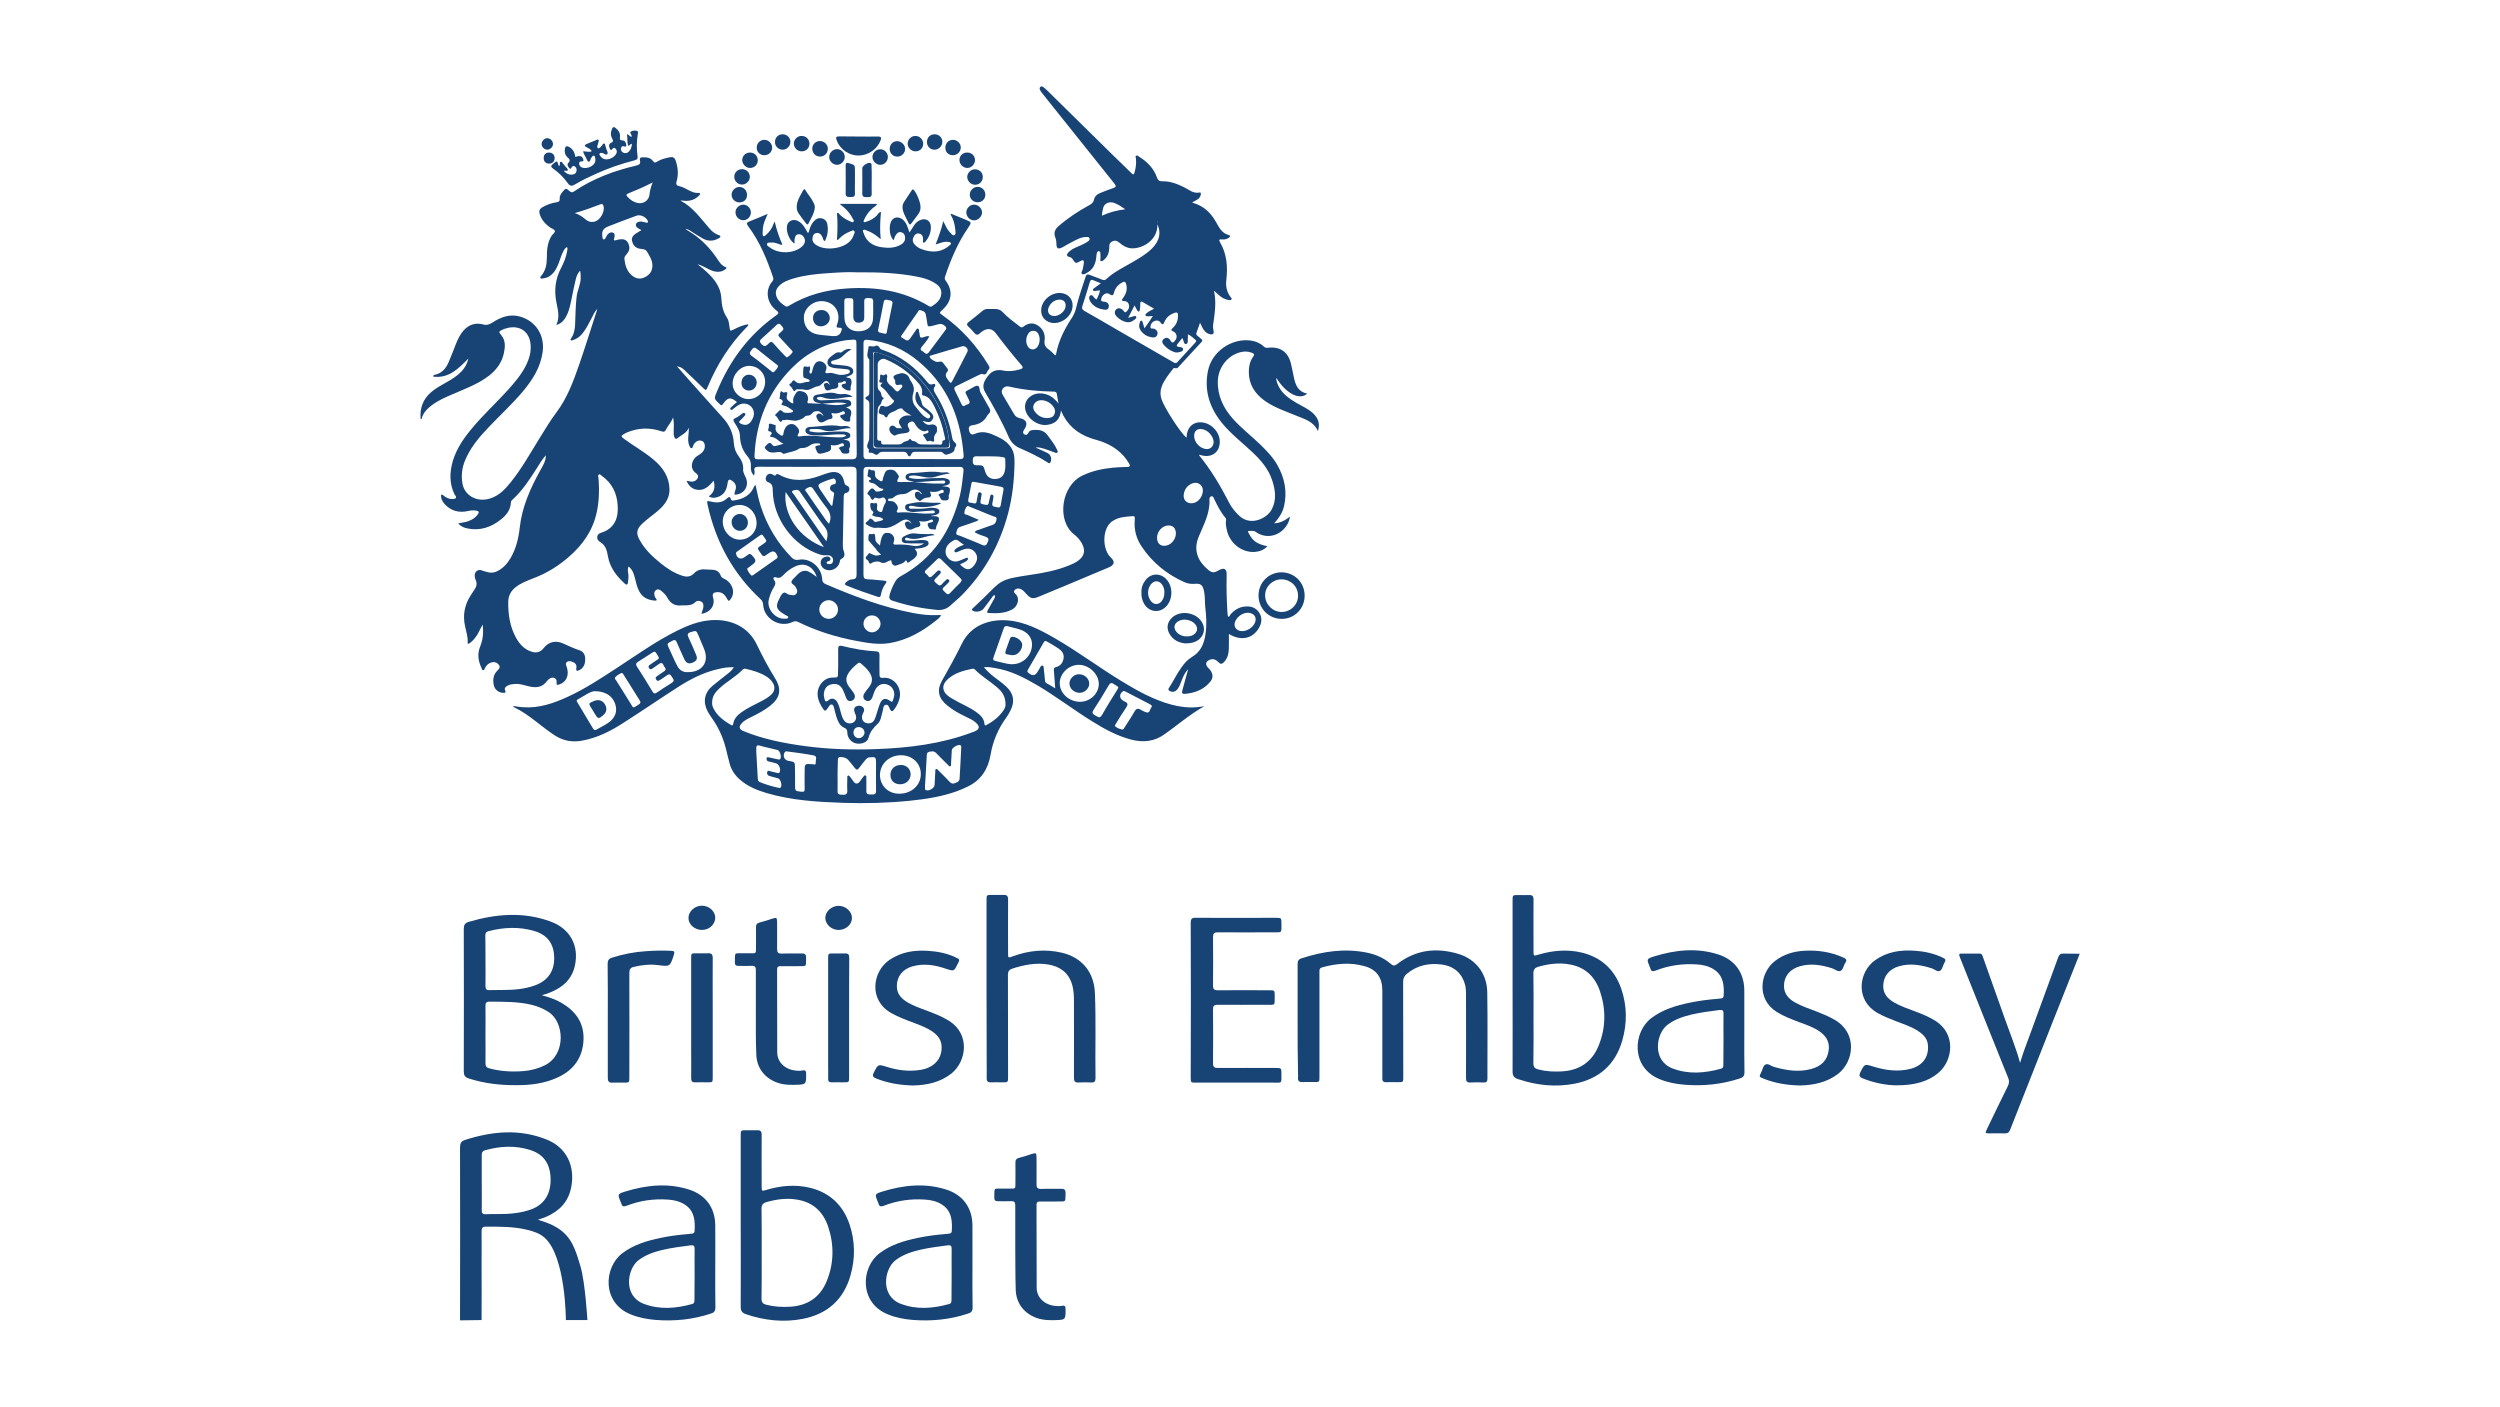 <?xml version="1.0" encoding="utf-8"?>
<!-- Generator: Adobe Illustrator 23.0.1, SVG Export Plug-In . SVG Version: 6.00 Build 0)  -->
<svg version="1.1" id="Calque_1" xmlns="http://www.w3.org/2000/svg" xmlns:xlink="http://www.w3.org/1999/xlink" x="0px" y="0px"
	 viewBox="0 0 167 94" style="enable-background:new 0 0 167 94;" xml:space="preserve">
<style type="text/css">
	.st0{fill:#184375;}
	.st1{fill:none;}
</style>
<g>
	<path class="st0" d="M138.91,63.75c-0.59,1.49-1.18,2.97-1.77,4.46c-0.96,2.42-1.91,4.83-2.86,7.25c-0.07,0.19-0.18,0.26-0.38,0.25
		c-0.34-0.01-0.68,0-1.02,0c-0.26,0-0.28-0.02-0.17-0.25c0.47-0.97,0.93-1.94,1.41-2.9c0.1-0.2,0.11-0.37,0.02-0.57
		c-1.07-2.65-2.12-5.29-3.18-7.94c-0.03-0.06-0.05-0.13-0.07-0.19c-0.04-0.11-0.01-0.16,0.11-0.16c0.41,0,0.83,0,1.24,0
		c0.17,0,0.19,0.14,0.23,0.26c0.49,1.38,0.98,2.76,1.47,4.14c0.34,0.96,0.73,1.91,1,2.9c0.19-0.64,0.42-1.25,0.65-1.86
		c0.63-1.73,1.27-3.46,1.9-5.2c0.07-0.18,0.16-0.25,0.35-0.24c0.35,0.01,0.71,0.01,1.07,0.01
		C138.91,63.72,138.91,63.74,138.91,63.75z"/>
	<path class="st0" d="M46.86,41.01c0.03-0.2,0.14-0.35,0.13-0.54c-0.01-0.13-0.04-0.24-0.16-0.29c-0.13-0.06-0.27-0.07-0.38,0.04
		c-0.18,0.19-0.41,0.21-0.65,0.22c-0.08,0-0.17-0.01-0.25,0c-0.42,0.05-0.74-0.1-0.95-0.48c-0.1-0.18-0.23-0.33-0.39-0.46
		c-0.11-0.09-0.24-0.19-0.39-0.08c-0.14,0.11-0.13,0.27-0.08,0.42c0.02,0.06,0.05,0.11,0.09,0.15c0.08,0.11,0.01,0.14-0.08,0.13
		c-0.47-0.03-0.85-0.21-1.07-0.66c-0.13-0.26-0.19-0.54-0.26-0.82c-0.08-0.29-0.15-0.59-0.44-0.8c-0.06,0.17-0.04,0.33-0.01,0.48
		c0.03,0.2,0,0.39-0.02,0.58c-0.02,0.17-0.1,0.19-0.22,0.08c-0.55-0.5-0.99-1.07-1.12-1.82c-0.07-0.39-0.14-0.73-0.53-0.96
		c-0.27-0.16-0.24-0.51,0.04-0.6c0.96-0.29,1.2-1.02,1.14-1.85c-0.05-0.8-0.37-1.47-1.04-1.95c-0.07-0.05-0.13-0.15-0.22-0.1
		c-0.08,0.05-0.03,0.15-0.02,0.24c0.07,0.93,0.04,1.85-0.24,2.74c-0.37,1.17-1.13,2.05-2.07,2.79c-0.63,0.5-1.32,0.89-2.07,1.17
		c-0.4,0.16-0.81,0.31-1.15,0.58c-0.32,0.25-0.49,0.57-0.5,0.98c-0.01,0.84,0.11,1.66,0.52,2.4c0.25,0.45,0.58,0.81,1.1,0.95
		c0.31,0.08,0.55-0.01,0.74-0.25c0.35-0.45,0.83-0.53,1.3-0.32c0.37,0.16,0.72,0.34,1.11,0.46c0.28,0.09,0.39,0.35,0.37,0.65
		c-0.01,0.29-0.11,0.53-0.38,0.67c-0.14,0.07-0.25,0.09-0.21-0.14c0.04-0.21-0.07-0.34-0.26-0.41c-0.13-0.05-0.27-0.08-0.38,0.02
		c-0.11,0.1-0.04,0.22,0,0.33c0.18,0.54-0.02,1-0.5,1.16c-0.13,0.04-0.2,0.06-0.18-0.13c0.03-0.27-0.18-0.4-0.43-0.28
		c-0.08,0.04-0.16,0.11-0.21,0.18c-0.29,0.41-0.69,0.47-1.15,0.37c-0.34-0.07-0.66-0.21-1.02-0.17c-0.15,0.01-0.31,0.03-0.44,0.1
		c-0.14,0.07-0.27,0.16-0.18,0.35c0.06,0.13-0.02,0.14-0.12,0.14c-0.3,0-0.57-0.2-0.64-0.49c-0.08-0.36-0.05-0.71,0.23-0.99
		c0.1-0.1,0.22-0.22,0.12-0.37c-0.11-0.16-0.28-0.23-0.47-0.19c-0.23,0.05-0.39,0.2-0.49,0.41c-0.02,0.05-0.03,0.13-0.11,0.12
		c-0.07-0.01-0.08-0.08-0.1-0.14c-0.22-0.46-0.3-0.93-0.1-1.43c0.19-0.46,0.24-0.94,0.17-1.48c-0.12,0.23-0.22,0.43-0.33,0.63
		c-0.14,0.24-0.31,0.45-0.53,0.61c-0.1,0.07-0.15,0.07-0.14-0.07c0.02-0.34-0.09-0.67-0.16-1c-0.19-0.79-0.05-1.51,0.4-2.18
		c0.07-0.11,0.14-0.21,0.21-0.32c0.15-0.2,0.19-0.41,0.09-0.64c-0.04-0.08-0.06-0.18-0.07-0.27c-0.02-0.28,0.21-0.48,0.47-0.38
		c0.32,0.11,0.63,0.23,0.98,0.08c0.42-0.19,0.71-0.51,0.94-0.89c0.37-0.63,0.54-1.33,0.62-2.05c0.15-1.37,0.7-2.61,1.36-3.8
		c0.17-0.32,0.39-0.62,0.38-1.03c-0.25,0.29-0.44,0.6-0.63,0.91c-0.47,0.74-0.95,1.47-1.6,2.06c-0.05,0.05-0.1,0.1-0.1,0.17
		c-0.02,0.5-0.3,0.86-0.67,1.15c-0.65,0.52-1.39,0.77-2.23,0.6c-0.22-0.05-0.44-0.12-0.62-0.34c0.18-0.03,0.33-0.06,0.48-0.09
		c0.32-0.08,0.61-0.22,0.81-0.49c0.1-0.13,0.14-0.23-0.09-0.27c-0.18-0.03-0.34-0.02-0.52,0.02c-0.6,0.14-1.14,0.02-1.58-0.45
		c-0.16-0.18-0.27-0.38-0.24-0.64c0.12-0.01,0.17,0.08,0.23,0.12c0.14,0.09,0.28,0.16,0.44,0.17c0.11,0,0.24,0.03,0.31-0.07
		c0.06-0.09-0.05-0.17-0.09-0.24c-0.35-0.73-0.33-1.47-0.11-2.23c0.26-0.86,0.77-1.58,1.34-2.25c0.73-0.87,1.57-1.64,2.33-2.48
		c0.47-0.52,0.93-1.06,1.24-1.7c0.19-0.39,0.31-0.8,0.29-1.25c-0.03-0.93-0.7-1.43-1.6-1.19c-0.07,0.02-0.13,0.04-0.19,0.06
		c-0.41,0.17-0.34,0.2-0.15,0.44c0.27,0.35,0.24,0.76,0.15,1.17c-0.13,0.62-0.48,1.09-0.96,1.48c-0.74,0.58-1.61,0.89-2.46,1.26
		c-0.49,0.21-0.98,0.42-1.41,0.75c-0.28,0.21-0.52,0.46-0.64,0.8C28.19,27.95,28.18,28,28.1,28c-0.07-0.73,0.15-1.34,0.72-1.82
		c0.31-0.26,0.66-0.45,1-0.64c0.37-0.21,0.73-0.43,1.02-0.74c0.21-0.23,0.36-0.49,0.45-0.85c-0.67,0.67-1.29,1.34-2.36,1.21
		c0.04-0.09,0.04-0.11,0.05-0.11c0.51-0.08,0.8-0.42,0.99-0.86c0.18-0.41,0.33-0.83,0.5-1.25c0.13-0.32,0.28-0.63,0.52-0.89
		c0.35-0.37,0.78-0.51,1.27-0.38c0.25,0.07,0.43,0.01,0.63-0.12c0.55-0.36,1.14-0.59,1.82-0.41c1.07,0.29,1.69,1.25,1.54,2.36
		c-0.14,1.03-0.66,1.85-1.3,2.62c-0.71,0.85-1.53,1.6-2.3,2.41c-0.65,0.68-1.26,1.4-1.61,2.29c-0.18,0.46-0.23,0.94-0.16,1.42
		c0.11,0.84,0.95,1.33,1.82,1.07c0.62-0.18,1.04-0.62,1.42-1.1c0.74-0.92,1.31-1.95,1.93-2.95c0.37-0.59,0.72-1.19,1.14-1.74
		c0.7-0.94,1.1-2.02,1.48-3.11c0.41-1.18,0.78-2.38,1.17-3.57c0.02-0.05,0.03-0.09,0.06-0.21c-0.19,0.2-0.26,0.39-0.35,0.56
		c-0.2,0.38-0.38,0.77-0.66,1.11c-0.17,0.2-0.37,0.34-0.62,0.42c-0.05,0.01-0.11,0.04-0.14,0c-0.05-0.05,0.01-0.09,0.03-0.13
		c0.2-0.3,0.25-0.65,0.26-0.99c0.02-0.6,0.03-1.2,0.1-1.8c0.05-0.4,0.25-0.77,0.27-1.18c0.01-0.17-0.01-0.33-0.03-0.54
		c-0.2,0.19-0.26,0.41-0.31,0.62c-0.12,0.49-0.21,0.98-0.31,1.46c-0.08,0.36-0.16,0.71-0.35,1.03c-0.13,0.23-0.3,0.42-0.63,0.52
		c0.26-0.55,0.09-1.05,0-1.55c-0.15-0.78-0.06-1.53,0.31-2.24c0.18-0.35,0.34-0.72,0.41-1.12c0.02-0.09,0.04-0.18,0.01-0.29
		c-0.14,0.03-0.18,0.15-0.24,0.24c-0.15,0.26-0.22,0.55-0.33,0.83c-0.1,0.24-0.2,0.47-0.37,0.66c-0.18,0.21-0.41,0.33-0.68,0.36
		c-0.06,0.01-0.13,0.03-0.17-0.03c-0.04-0.06,0.02-0.11,0.06-0.15c0.29-0.35,0.37-0.77,0.37-1.21c0-0.5,0.03-1,0.31-1.45
		c0.07-0.12,0.26-0.23,0.22-0.34c-0.03-0.11-0.22-0.16-0.34-0.24c-0.32-0.24-0.57-0.52-0.68-0.92c-0.04-0.17,0-0.29,0.15-0.39
		c0.31-0.19,0.64-0.31,1-0.36c0.15-0.02,0.21-0.08,0.2-0.23c-0.02-0.19,0.08-0.34,0.2-0.48c0.2-0.24,0.23-0.24,0.46-0.03
		c0.1,0.09,0.18,0.1,0.29,0.02c1.28-0.87,2.7-1.39,4.2-1.74c0.18-0.04,0.26-0.14,0.21-0.33c-0.03-0.12,0.01-0.21,0.14-0.21
		c0.28-0.01,0.55,0,0.73,0.25c0.09,0.13,0.16,0.11,0.27,0.04c0.25-0.16,0.54-0.23,0.83-0.29c0.22-0.05,0.35,0.01,0.42,0.24
		c0.15,0.45,0.19,0.9,0.06,1.35c-0.07,0.23,0,0.3,0.2,0.34c0.23,0.05,0.43,0.19,0.65,0.29c0.18,0.09,0.37,0.17,0.58,0.16
		c0.05,0,0.11-0.02,0.13,0.04c0.02,0.05-0.03,0.09-0.06,0.13c-0.28,0.29-0.63,0.39-1.02,0.35c-0.07-0.01-0.15-0.02-0.23-0.01
		c0.84,0.43,1.35,1.19,1.95,1.87c0.16,0.19,0.35,0.34,0.59,0.43c0.05,0.02,0.13,0.02,0.13,0.1c0,0.07-0.07,0.09-0.12,0.12
		c-0.35,0.21-0.72,0.2-1.06,0.01c-0.3-0.17-0.59-0.36-0.89-0.55c-0.07-0.05-0.16-0.08-0.26-0.08c0.16,0.1,0.32,0.2,0.48,0.31
		c0.64,0.43,1.16,0.98,1.6,1.62c0.16,0.24,0.3,0.49,0.59,0.61c0.13,0.05,0.04,0.12-0.02,0.16c-0.22,0.16-0.46,0.19-0.72,0.13
		c-0.2-0.05-0.38-0.14-0.56-0.24c-0.18-0.1-0.36-0.18-0.57-0.24c0.12,0.1,0.24,0.19,0.36,0.29c0.61,0.52,1.17,1.1,1.23,1.94
		c0.03,0.49,0.1,0.93,0.38,1.34c0.12,0.18,0.14,0.41,0.17,0.63c0.04,0.28,0.03,0.28,0.3,0.15c0.3-0.15,0.61-0.29,0.94-0.34
		c0.04,0.1-0.04,0.13-0.08,0.18c-1.14,1.16-1.99,2.5-2.61,3.99c-0.11,0.27-0.12,0.27-0.33,0.07c-0.41-0.39-0.81-0.79-1.23-1.18
		c-0.12-0.11-0.25-0.22-0.5-0.25c0.27,0.3,0.5,0.57,0.73,0.83c0.78,0.87,1.55,1.74,2.34,2.61c0.44,0.48,0.69,1.04,0.73,1.69
		c0.02,0.34,0.13,0.63,0.33,0.89c0.19,0.26,0.32,0.54,0.29,0.87c-0.01,0.2,0.1,0.37,0.18,0.55c0.23,0.52-0.07,1.06-0.64,1.13
		c-0.11,0.02-0.14-0.02-0.11-0.12c0.03-0.09,0.06-0.18,0.08-0.27c0.04-0.21-0.04-0.38-0.21-0.51c-0.22-0.16-0.3-0.13-0.34,0.14
		c-0.06,0.46-0.24,0.81-0.72,0.94c-0.18,0.05-0.35,0.05-0.54-0.06c0.38-0.26,0.45-0.61,0.33-1.05c-0.32,0.38-0.65,0.72-1.19,0.59
		c-0.29-0.07-0.49-0.28-0.62-0.58c0.16,0.01,0.28,0.07,0.41,0.05c0.15-0.02,0.27-0.1,0.34-0.24c0.06-0.14-0.02-0.25-0.13-0.33
		c-0.44-0.3-0.28-0.92,0.11-1.15c0.18-0.11,0.36-0.22,0.45-0.43c0.09-0.23,0.03-0.49-0.14-0.56c-0.2-0.09-0.43,0.01-0.56,0.23
		c-0.02,0.04-0.03,0.08-0.05,0.12c-0.03,0.05-0.02,0.13-0.1,0.13c-0.08,0-0.1-0.08-0.13-0.14c-0.12-0.25-0.1-0.51-0.07-0.77
		c0.01-0.15,0.03-0.3,0.02-0.46c-0.14,0.37-0.51,0.49-0.77,0.71c-0.08,0.07-0.14,0.03-0.18-0.05c-0.06-0.11-0.06-0.23-0.06-0.35
		c0-0.33,0.04-0.66-0.04-1c-0.1,0.31-0.33,0.53-0.47,0.81c-0.08,0.17-0.16,0.17-0.31,0.12c-0.77-0.26-1.53-0.24-2.28,0.07
		c-0.06,0.03-0.12,0.06-0.18,0.09c-0.26,0.15-0.26,0.18-0.03,0.35c0.65,0.48,1.36,0.87,1.97,1.39c0.61,0.51,1.04,1.13,1.06,1.97
		c0.01,0.47-0.18,0.83-0.48,1.16c-0.33,0.36-0.74,0.62-1.1,0.93c-0.09,0.08-0.18,0.15-0.27,0.24c-0.35,0.35-0.39,0.61-0.15,1.05
		c0.34,0.63,0.85,1.11,1.4,1.56c0.45,0.36,0.93,0.68,1.49,0.85c0.29,0.09,0.54,0.05,0.75-0.17c0.23-0.25,0.52-0.29,0.84-0.26
		c0.12,0.01,0.24,0.02,0.35,0.02c0.29,0,0.5,0.12,0.59,0.39c0.05,0.13,0.15,0.17,0.25,0.22c0.53,0.26,0.74,0.87,0.44,1.32
		c-0.13,0.19-0.17,0.19-0.28-0.02c-0.15-0.28-0.35-0.45-0.69-0.41c-0.2,0.02-0.28,0.09-0.24,0.31
		C47.81,40.42,47.47,40.9,46.86,41.01z M42.85,15.37c-0.08-0.05-0.14-0.07-0.19-0.1c-0.1-0.07-0.21-0.14-0.18-0.28
		c0.04-0.16,0.18-0.18,0.32-0.19c0.12,0,0.23,0.04,0.35,0.07c0.05,0.01,0.1,0.03,0.13-0.03c0.01-0.02,0.01-0.07-0.01-0.09
		c-0.11-0.26-0.49-0.44-0.76-0.34c-0.63,0.23-1.25,0.47-1.87,0.71c-0.37,0.15-0.45,0.32-0.4,0.72c0.01,0.06,0.01,0.13,0.08,0.15
		c0.07,0.02,0.1-0.04,0.13-0.09c0.06-0.1,0.1-0.22,0.19-0.29c0.1-0.08,0.21-0.12,0.33-0.06c0.11,0.06,0.09,0.17,0.08,0.27
		c0,0.04-0.02,0.08-0.03,0.12c-0.04,0.11,0,0.14,0.11,0.11c0.09-0.03,0.18-0.05,0.27-0.06c0.34-0.05,0.53,0.08,0.62,0.41
		c0.07,0.23-0.02,0.42-0.16,0.58c-0.09,0.1-0.17,0.19-0.15,0.33c0.05,0.41,0.16,0.8,0.49,1.08c0.26,0.22,0.55,0.29,0.87,0.13
		c0.31-0.15,0.5-0.39,0.51-0.75c0.01-0.37-0.18-0.66-0.36-0.96c-0.13-0.21-0.36-0.16-0.55-0.21c-0.26-0.07-0.39-0.26-0.45-0.5
		c-0.05-0.23,0.07-0.37,0.24-0.49C42.58,15.54,42.7,15.47,42.85,15.37z M43.6,12.19c-0.58,0.29-1.1,0.52-1.63,0.73
		c-0.16,0.06-0.14,0.14-0.04,0.24c0.18,0.2,0.4,0.34,0.66,0.4c0.37,0.08,0.73-0.15,0.79-0.52C43.41,12.78,43.46,12.51,43.6,12.19z
		 M38.39,14.23c0.33,0.11,0.55,0.28,0.77,0.46c0.15,0.13,0.33,0.16,0.53,0.12c0.39-0.07,0.74-0.67,0.62-1.06
		c-0.05-0.17-0.16-0.12-0.26-0.08C39.52,13.87,39,14.07,38.39,14.23z"/>
	<path class="st0" d="M77.3,14.78c0.16,1.11-0.8,1.79-1.63,1.81c-0.36,0.01-0.65-0.17-0.91-0.39c-0.17-0.14-0.33-0.17-0.53-0.03
		c-0.13,0.09-0.13,0.2-0.13,0.33c0,0.33-0.09,0.64-0.36,0.86c-0.06,0.05-0.12,0.11-0.2,0.08c-0.08-0.04-0.02-0.12-0.03-0.19
		c0-0.05,0.01-0.1,0-0.15c-0.02-0.12,0.04-0.31-0.11-0.32c-0.13-0.01-0.15,0.19-0.16,0.31c-0.02,0.3-0.08,0.58-0.27,0.83
		c-0.07,0.09-0.16,0.18-0.26,0.24c-0.14,0.08-0.3,0.22-0.43,0.14c-0.11-0.07,0.05-0.24,0.06-0.37c0.01-0.13,0.06-0.27,0.06-0.4
		c0.01-0.14-0.05-0.18-0.19-0.11c-0.36,0.2-0.36,0.2-0.58-0.14c-0.05-0.07-0.11-0.09-0.18-0.11c-0.19-0.04-0.23-0.15-0.09-0.3
		c0.16-0.18,0.38-0.29,0.6-0.38c0.24-0.1,0.47-0.2,0.68-0.34c0.08-0.05,0.17-0.11,0.14-0.22c-0.03-0.12-0.15-0.1-0.24-0.1
		c-0.34,0.01-0.63,0.18-0.92,0.33c-0.23,0.11-0.44,0.25-0.67,0.37c-0.27,0.13-0.38,0.07-0.38-0.23c0-0.15-0.02-0.29-0.07-0.42
		c-0.13-0.32-0.04-0.56,0.22-0.78c0.63-0.55,1.32-1,2.05-1.4c0.16-0.09,0.27-0.17,0.31-0.37c0.05-0.22,0.21-0.36,0.42-0.44
		c0.28-0.11,0.57-0.23,0.85-0.32c0.21-0.07,0.23-0.14,0.09-0.31c-1.27-1.58-2.53-3.16-3.79-4.74c-0.35-0.44-0.71-0.89-1.06-1.33
		C69.54,6.13,69.5,6.07,69.47,6c-0.03-0.06-0.03-0.14,0.02-0.19c0.06-0.06,0.13-0.04,0.19,0c0.09,0.07,0.19,0.14,0.27,0.23
		c1.49,1.47,2.98,2.93,4.47,4.4c0.39,0.38,0.78,0.75,1.16,1.13c0.12,0.12,0.17,0.1,0.21-0.06c0.09-0.31,0.12-0.61,0.09-0.93
		c-0.01-0.06-0.06-0.14,0.02-0.18c0.07-0.04,0.13,0.02,0.18,0.06c0.55,0.34,0.99,0.78,1.2,1.39c0.07,0.19,0.16,0.27,0.37,0.26
		c0.51-0.01,0.98,0.17,1.43,0.39c0.34,0.16,0.62,0.45,1.05,0.36c0.09-0.02,0.1,0.08,0.08,0.15c-0.03,0.14-0.11,0.25-0.23,0.32
		c-0.11,0.07-0.22,0.12-0.33,0.18c0.01,0.05,0.06,0.05,0.1,0.06c0.64,0.2,1.1,0.61,1.43,1.18c0.07,0.12,0.14,0.23,0.2,0.35
		c0.16,0.27,0.35,0.5,0.67,0.59c0.17,0.05,0.14,0.12,0.02,0.2c-0.14,0.1-0.3,0.12-0.46,0.1c-0.15-0.01-0.21,0.02-0.12,0.18
		c0.46,0.78,0.53,1.63,0.43,2.51c-0.05,0.41,0.01,0.81,0.28,1.16c0.04,0.05,0.12,0.1,0.05,0.17c-0.05,0.06-0.12,0.04-0.19,0.03
		c-0.24-0.05-0.45-0.15-0.63-0.32c-0.11-0.1-0.21-0.19-0.34-0.3c0.18,0.76,0.05,1.51-0.05,2.26c-0.02,0.13-0.01,0.27,0.02,0.4
		c0.05,0.22-0.03,0.29-0.26,0.24c-0.25-0.07-0.39-0.25-0.5-0.47c-0.04-0.08-0.08-0.17-0.14-0.29c-0.09,0.25-0.16,0.46-0.24,0.68
		c-0.04,0.13,0.06,0.18,0.13,0.24c0.37,0.3,0.32,0.24,0.03,0.56c-0.44,0.47-0.87,0.94-1.31,1.42c-0.07,0.08-0.14,0.18-0.27,0.13
		c-0.07-0.03-0.12,0.01-0.15,0.06c-0.29,0.37-0.58,0.73-0.75,1.17c-0.1,0.28-0.11,0.56-0.01,0.85c0.18,0.55,1.2,2.15,1.65,2.56
		c0.04-0.03,0.03-0.07,0.03-0.11c0.05-0.66,0.53-1.02,1.17-0.88c0.56,0.12,1.03,0.67,1.04,1.23c0.02,0.69-0.48,1.11-1.16,0.96
		c-0.07-0.01-0.13-0.04-0.21-0.06c0,0.03,0,0.06,0.01,0.07c0.79,0.97,1.42,2.04,1.99,3.15c0.17,0.33,0.41,0.62,0.69,0.88
		c0.73,0.68,1.83,0.18,2.15-0.44c0.34-0.65,0.24-1.3,0.03-1.95c-0.25-0.76-0.76-1.35-1.34-1.89c-0.68-0.64-1.42-1.21-2.01-1.93
		c-0.83-1.02-1.2-2.17-0.94-3.48c0.25-1.29,1.58-2.21,2.87-2.03c0.32,0.05,0.6,0.16,0.84,0.38c0.09,0.09,0.18,0.12,0.32,0.1
		c0.79-0.09,1.31,0.27,1.51,1.04c0.08,0.31,0.13,0.63,0.2,0.94c0.11,0.51,0.28,0.97,0.89,1.08c-0.5,0.48-1.43-0.01-2.06-1.05
		c-0.03,0.23,0.15,0.64,0.39,0.93c0.35,0.41,0.81,0.67,1.27,0.92c0.33,0.18,0.66,0.35,0.91,0.64c0.26,0.3,0.34,0.63,0.21,1.07
		c-0.3-0.67-0.92-0.81-1.47-1.04c-0.7-0.29-1.43-0.53-2.06-0.97c-0.68-0.48-1.09-1.1-1.09-1.95c0-0.36,0.07-0.71,0.29-1.01
		c0.12-0.16,0.04-0.22-0.1-0.27c-0.26-0.1-0.53-0.1-0.8-0.02c-0.84,0.24-1.43,1.03-1.46,1.9c-0.03,1,0.37,1.82,1.02,2.55
		c0.56,0.62,1.22,1.13,1.81,1.7c0.43,0.42,0.85,0.85,1.15,1.38c0.49,0.87,0.67,1.78,0.44,2.76c-0.1,0.42-0.33,0.77-0.66,1.13
		c0.43-0.02,0.73-0.2,1.06-0.45c-0.06,0.38-0.22,0.64-0.44,0.86c-0.51,0.51-1.27,0.58-1.85,0.16c-0.14-0.1-0.3-0.06-0.44-0.06
		c-0.14-0.01-0.04,0.11-0.02,0.16c0.26,0.51,0.54,0.71,1.24,0.86c-0.24,0.26-0.53,0.35-0.84,0.38c-0.9,0.06-1.74-0.63-1.89-1.57
		c-0.03-0.17-0.07-0.35-0.03-0.53c0.01-0.07,0-0.13-0.05-0.19c-0.32-0.38-0.54-0.82-0.75-1.26c-0.03-0.07-0.06-0.18-0.17-0.17
		c-0.11,0.02-0.15,0.13-0.14,0.22c0.05,0.91-0.39,1.69-0.72,2.49c-0.41,1,0.05,1.71,0.62,2.19c0.27,0.23,0.41,0.23,0.71,0.05
		c0.37-0.21,0.56-0.11,0.54,0.33c-0.02,0.81,0,1.62,0.05,2.44c0.01,0.11,0.01,0.22,0.05,0.33c0.1,0,0.11-0.09,0.15-0.15
		c0.29-0.33,0.63-0.53,1.08-0.54c0.37-0.01,0.66,0.12,0.86,0.44c0.2,0.33,0.15,0.67-0.03,0.99c-0.42,0.73-1.2,0.9-2.01,0.41
		c0,0.22,0,0.42,0,0.61c0,0.26,0.01,0.52-0.06,0.78c-0.05,0.2-0.15,0.38-0.3,0.52c-0.11,0.1-0.2,0.12-0.32-0.01
		c-0.17-0.18-0.38-0.29-0.64-0.16c-0.22,0.11-0.26,0.28-0.11,0.47c0.06,0.07,0.13,0.13,0.19,0.21c0.18,0.24,0.2,0.52,0.01,0.75
		c-0.44,0.55-1.05,0.78-1.73,0.83c-0.17,0.01-0.19-0.08-0.15-0.23c0.13-0.45,0.25-0.89,0.39-1.42c-0.21,0.22-0.3,0.43-0.39,0.64
		c-0.1,0.22-0.15,0.45-0.29,0.65c-0.15,0.22-0.35,0.28-0.55,0.17c-0.09-0.05-0.12-0.1-0.06-0.2c0.3-0.45,0.53-0.95,0.85-1.39
		c0.19-0.27,0.41-0.52,0.7-0.69c0.59-0.35,0.81-0.9,0.9-1.54c0.09-0.6,0.05-1.2-0.02-1.8c-0.04-0.35,0-0.69-0.08-1.04
		c-0.09-0.42-0.21-0.54-0.64-0.5c-0.24,0.02-0.47-0.02-0.69-0.12c-1.16-0.52-2.12-1.3-2.83-2.36c-0.36-0.53-0.52-1.11-0.47-1.76
		c0.02-0.3,0-0.3-0.29-0.27c-0.37,0.03-0.74,0.06-1.08,0.25c-0.11,0.06-0.22,0.13-0.3,0.23c-0.51,0.55-0.47,1.77,0.08,2.28
		c0.29,0.27,0.24,0.49-0.16,0.66c-0.97,0.41-1.95,0.82-2.93,1.23c-0.55,0.23-1.11,0.46-1.66,0.69c-0.49,0.21-0.6,0.18-0.95-0.21
		c-0.12-0.13-0.24-0.27-0.43-0.3c-0.12-0.02-0.24,0.01-0.32,0.12c-0.07,0.1,0.01,0.18,0.08,0.24c0.32,0.31,0.13,0.83-0.21,1.02
		c-0.5,0.28-1.04,0.28-1.58,0.25c-0.16-0.01-0.11-0.11-0.06-0.2c0.13-0.24,0.27-0.47,0.4-0.71c0.05-0.08,0.1-0.17,0.07-0.28
		c-0.13,0-0.16,0.1-0.21,0.17c-0.18,0.24-0.36,0.49-0.55,0.73c-0.15,0.19-0.5,0.26-0.71,0.14c-0.14-0.08-0.03-0.14,0.02-0.19
		c0.22-0.21,0.44-0.42,0.66-0.63c1.25-1.22,1.07-1.27,3.16-1.58c0.9-0.13,1.79-0.3,2.63-0.65c0.19-0.08,0.37-0.16,0.54-0.28
		c0.45-0.32,0.53-0.71,0.26-1.19c-0.13-0.23-0.31-0.43-0.52-0.59c-1.18-0.94-0.84-3.27,0.58-3.93c0.65-0.31,1.33-0.45,2.03-0.52
		c0.31-0.03,0.62-0.04,0.94-0.05c0.23,0,0.21-0.1,0.12-0.25c-0.43-0.73-1.08-1.18-1.86-1.46c-0.22-0.08-0.44-0.12-0.66-0.2
		c-0.94-0.32-1.63-0.91-2.02-1.86c-0.02,0.25-0.09,0.47-0.26,0.66c-0.18,0.19-0.41,0.27-0.66,0.3c-0.61,0.09-1.33-0.41-1.46-1.02
		c-0.14-0.69,0.51-1.22,1.28-1.05c0.37,0.08,0.66,0.29,0.94,0.65c-0.05-0.28-0.08-0.48-0.12-0.68c-0.02-0.1-0.11-0.12-0.2-0.12
		c-1.01-0.02-2.01-0.11-2.99-0.34c-0.17-0.04-0.32,0.01-0.43,0.16c-0.09,0.14-0.06,0.28,0.02,0.41c0.25,0.42,0.5,0.85,0.75,1.27
		c0.09,0.15,0.19,0.23,0.37,0.27c0.48,0.09,0.58,0.38,0.3,0.78c-0.07,0.1-0.11,0.21,0,0.29c0.12,0.09,0.23,0.04,0.29-0.09
		c0.06-0.13,0.15-0.17,0.28-0.18c0.39-0.04,0.75-0.01,1.01,0.36c0.22,0.31,0.47,0.6,0.62,0.95c0.03,0.06,0.08,0.13,0.02,0.19
		c-0.06,0.06-0.13,0.01-0.19-0.01c-0.31-0.11-0.62-0.24-0.94-0.31c-0.09-0.02-0.18-0.04-0.32-0.01c0.29,0.13,0.55,0.24,0.79,0.36
		c0.23,0.12,0.31,0.39,0.2,0.62c-0.05,0.1-0.11,0.06-0.16,0.03c-0.61-0.4-1.27-0.7-1.94-1c-0.31-0.14-0.54-0.39-0.68-0.7
		c-0.45-1.04-1-2.02-1.57-2.99c-0.19-0.33-0.17-0.59,0.05-0.93c0.29-0.45,0.59-0.65,1.14-0.54c0.37,0.08,0.76,0.03,1.13-0.08
		c0.16-0.05,0.24-0.1,0.1-0.27c-0.6-0.69-1.17-1.41-1.72-2.14c-0.25-0.33-0.57-0.36-0.91-0.12c-0.05,0.03-0.1,0.07-0.14,0.11
		c-0.16,0.16-0.28,0.13-0.41-0.04c-0.11-0.14-0.24-0.27-0.37-0.39c-0.14-0.13-0.11-0.21,0.03-0.32c0.32-0.24,0.62-0.5,0.93-0.75
		c0.09-0.07,0.19-0.11,0.3-0.11c0.18,0,0.36,0,0.53,0c0.21,0,0.38,0.07,0.52,0.23c0.33,0.35,0.73,0.64,1.11,0.93
		c0.08,0.06,0.14,0.11,0.24,0.03c0.3-0.24,0.62-0.31,0.96-0.1c0.37,0.23,0.52,0.59,0.47,1c-0.04,0.29,0.05,0.46,0.27,0.61
		c0.16,0.11,0.29,0.26,0.43,0.39c0.09-0.02,0.07-0.1,0.08-0.15c0.16-0.81,0.52-1.54,0.96-2.22c0.16-0.24,0.29-0.47,0.36-0.77
		c0.16-0.72,0.42-1.41,0.64-2.11c0.05-0.16,0.13-0.17,0.27-0.12c0.27,0.11,0.55,0.21,0.83,0.32c0.09,0.03,0.17,0.06,0.26-0.02
		c0.51-0.48,1.13-0.78,1.72-1.12c0.48-0.28,0.96-0.55,1.35-0.94c0.54-0.53,0.64-1.14,0.3-1.75C77.36,14.85,77.34,14.83,77.3,14.78z
		 M77.01,21.11c-0.14,0.01-0.22,0.02-0.31,0.02c-0.07,0-0.15,0.01-0.18-0.07c-0.03-0.08,0.05-0.11,0.1-0.16
		c0.13-0.12,0.3-0.17,0.47-0.28c-0.27-0.16-0.51-0.3-0.75-0.44c-0.12-0.07-0.17-0.03-0.17,0.1c0,0.14,0,0.29-0.03,0.43
		c-0.02,0.12-0.1,0.14-0.17,0.03c-0.07-0.1-0.11-0.21-0.18-0.34c-0.15,0.29-0.28,0.54-0.43,0.83c0.14-0.04,0.23-0.07,0.32-0.09
		c0.08-0.02,0.18-0.08,0.22,0.03c0.04,0.08-0.06,0.13-0.11,0.18c-0.19,0.16-0.4,0.22-0.64,0.14c-0.2-0.06-0.37-0.17-0.52-0.31
		c-0.19-0.17-0.21-0.38-0.07-0.51c0.14-0.13,0.34-0.1,0.5,0.1c0.05,0.07,0.08,0.13,0.17,0.06c0.14-0.11,0.22-0.26,0.19-0.44
		c-0.03-0.17-0.14-0.27-0.31-0.28c-0.25,0-0.16-0.1-0.08-0.22c0.2-0.27,0.29-0.57,0.2-0.91c-0.05-0.18-0.13-0.19-0.27-0.11
		c-0.25,0.13-0.43,0.33-0.52,0.6c-0.06,0.18-0.06,0.36-0.34,0.17c-0.18-0.13-0.43,0.02-0.52,0.26c-0.09,0.25,0.07,0.24,0.24,0.26
		c0.16,0.03,0.27,0.15,0.25,0.33c-0.01,0.14-0.12,0.22-0.25,0.2c-0.39-0.04-0.74-0.18-0.97-0.52c-0.08-0.13-0.15-0.32-0.03-0.42
		c0.14-0.11,0.22,0.09,0.31,0.17c0.06,0.04,0.11,0.15,0.16,0.01c0.07-0.17,0.17-0.34,0.19-0.54c-0.12,0.02-0.22,0.04-0.32,0.05
		c-0.06,0-0.13,0-0.15-0.07c-0.02-0.05,0.04-0.09,0.08-0.12c0.14-0.11,0.28-0.21,0.45-0.33c-0.17-0.07-0.33-0.12-0.48-0.19
		c-0.16-0.08-0.22-0.02-0.27,0.14c-0.15,0.52-0.31,1.04-0.48,1.55c-0.06,0.17-0.02,0.26,0.13,0.35c0.74,0.42,1.47,0.84,2.2,1.27
		c1.23,0.71,2.46,1.42,3.69,2.13c0.11,0.06,0.21,0.15,0.33,0.01c0.39-0.43,0.79-0.86,1.18-1.29c0.06-0.06,0.1-0.13,0.02-0.19
		c-0.16-0.12-0.3-0.28-0.51-0.37c0,0.08,0.01,0.14,0,0.2c-0.03,0.16,0.06,0.41-0.12,0.45c-0.16,0.03-0.15-0.24-0.25-0.4
		c-0.1,0.12-0.19,0.24-0.29,0.36c-0.11,0.13-0.13,0.21,0.08,0.24c0.1,0.01,0.26,0.02,0.26,0.15c0,0.15-0.17,0.17-0.29,0.2
		c-0.11,0.03-0.22,0.02-0.32-0.02c-0.25-0.09-0.47-0.24-0.65-0.44c-0.13-0.13-0.2-0.3-0.02-0.44c0.17-0.12,0.34-0.06,0.43,0.11
		c0.13,0.24,0.23,0.12,0.33-0.01c0.16-0.2,0.1-0.49-0.14-0.59c-0.16-0.07-0.15-0.11-0.04-0.22c0.25-0.23,0.37-0.52,0.36-0.86
		c0-0.18-0.07-0.22-0.24-0.16c-0.3,0.11-0.53,0.29-0.66,0.59c-0.07,0.17-0.13,0.26-0.27,0.05c-0.09-0.13-0.24-0.16-0.39-0.1
		c-0.18,0.07-0.27,0.22-0.28,0.39c-0.01,0.18,0.16,0.09,0.25,0.13c0.16,0.07,0.25,0.18,0.22,0.35c-0.03,0.17-0.16,0.25-0.32,0.23
		c-0.35-0.04-0.64-0.2-0.83-0.51c-0.1-0.16-0.09-0.34-0.02-0.51c0.02-0.05,0.03-0.11,0.09-0.1c0.06,0,0.08,0.06,0.09,0.11
		c0.04,0.12,0.07,0.24,0.12,0.4C76.68,21.63,76.83,21.39,77.01,21.11z M78.55,35.64c0-0.33-0.17-0.53-0.47-0.54
		c-0.41-0.01-0.79,0.38-0.79,0.82c0,0.33,0.18,0.54,0.47,0.54C78.17,36.47,78.54,36.08,78.55,35.64z M79.58,33.62
		c0.36,0,0.68-0.3,0.76-0.72c0.04-0.21-0.01-0.39-0.17-0.53c-0.16-0.14-0.36-0.15-0.55-0.07c-0.33,0.14-0.51,0.41-0.55,0.76
		C79.04,33.39,79.26,33.62,79.58,33.62z M79.77,29.13c0,0.42,0.39,0.83,0.81,0.87c0.28,0.02,0.5-0.2,0.49-0.49
		c-0.02-0.38-0.39-0.79-0.76-0.84C79.97,28.61,79.77,28.79,79.77,29.13z M69.93,27.93c0.22-0.01,0.42-0.05,0.5-0.25
		c0.09-0.21,0.04-0.41-0.12-0.59c-0.17-0.19-0.38-0.31-0.63-0.35c-0.24-0.03-0.46,0.03-0.6,0.25c-0.13,0.22-0.03,0.43,0.12,0.6
		C69.4,27.81,69.65,27.92,69.93,27.93z M82.97,42.16c0.36,0,0.75-0.26,0.87-0.59c0.11-0.3-0.02-0.54-0.33-0.62
		c-0.34-0.09-0.78,0.14-0.97,0.5C82.35,41.81,82.55,42.15,82.97,42.16z M69.45,22.66c0-0.02,0-0.07-0.01-0.12
		c-0.05-0.21-0.13-0.42-0.38-0.44c-0.26-0.02-0.37,0.15-0.46,0.36c-0.02,0.05-0.03,0.11-0.04,0.17c-0.05,0.37,0.14,0.7,0.4,0.71
		C69.23,23.36,69.45,23.07,69.45,22.66z M73.61,14.41c0.49-0.23,0.99-0.36,1.56-0.43c-0.27-0.18-0.49-0.34-0.76-0.43
		c-0.3-0.1-0.6,0.02-0.7,0.28C73.66,14,73.62,14.18,73.61,14.41z"/>
	<path class="st0" d="M58.85,14.16c-0.06,0.61-0.08,1.21-0.02,1.82c-0.29-0.26-0.59-0.47-0.95-0.59c-0.07-0.02-0.15-0.08-0.21-0.03
		c-0.07,0.06,0,0.15,0.02,0.21c0.18,0.6,0.65,0.87,1.23,0.95c0.44,0.06,0.88,0.05,1.28-0.19c0.17-0.1,0.27-0.25,0.26-0.46
		c-0.01-0.17-0.07-0.3-0.24-0.35c-0.18-0.06-0.3,0.05-0.38,0.18c-0.07,0.1-0.1,0.23-0.15,0.35c-0.3-0.27-0.35-1.1-0.08-1.38
		c0.19-0.2,0.47-0.19,0.71,0.01c0.25,0.22,0.32,0.53,0.43,0.85c0.12-0.19,0.24-0.36,0.35-0.53c0.09-0.13,0.21-0.22,0.35-0.29
		c0.36-0.17,0.71,0.01,0.73,0.41c0.02,0.38-0.11,0.73-0.37,1.03c-0.02,0.02-0.05,0.04-0.08,0.06c-0.01,0.01-0.03,0-0.05,0
		c-0.05-0.04-0.02-0.09-0.02-0.14c0.01-0.19,0-0.39-0.22-0.46c-0.15-0.05-0.29,0.01-0.37,0.14c-0.12,0.19-0.14,0.38,0.01,0.56
		c0.23,0.28,0.56,0.38,0.89,0.45c0.53,0.11,1.03,0.01,1.45-0.36c0.05-0.04,0.13-0.08,0.1-0.16c-0.03-0.07-0.11-0.07-0.18-0.08
		c-0.28-0.05-0.53,0.08-0.84,0.17c0.2-0.52,0.38-0.99,0.51-1.56c0.15,0.29,0.24,0.53,0.41,0.71c0.1,0.1,0.21,0.28,0.33,0.23
		c0.13-0.06,0.07-0.26,0.06-0.4c-0.03-0.35-0.13-0.68-0.31-0.98c0.01-0.02,0.03-0.03,0.04-0.05c0.32,0.13,0.63,0.26,0.95,0.39
		c0.43,0.18,0.43,0.18,0.16,0.58c-0.68,0.99-1.14,2.1-1.52,3.23c-0.04,0.11-0.02,0.19,0.05,0.28c0.49,0.66,0.41,1.36-0.21,1.92
		c-0.24,0.22-0.24,0.22,0.02,0.4c1.24,0.88,2.23,1.99,3.02,3.28c0.07,0.11,0.15,0.23,0.02,0.34c-0.12,0.11-0.11,0.42-0.41,0.28
		c-0.04-0.02-0.11,0.02-0.17,0.04c-0.52,0.26-1.05,0.52-1.57,0.77c-0.15,0.07-0.16,0.16-0.09,0.3c0.15,0.3,0.3,0.61,0.44,0.91
		c0.06,0.13,0.14,0.17,0.25,0.08c0.11-0.09,0.36-0.05,0.27-0.31c-0.03-0.09-0.09-0.18-0.13-0.27c-0.17-0.35-0.21-0.31,0.18-0.51
		c0.17-0.08,0.35-0.24,0.5-0.22c0.17,0.02,0.11,0.3,0.2,0.45c0.2,0.34,0.39,0.69,0.59,1.04c0.08,0.14,0.09,0.25-0.03,0.37
		c-0.05,0.05-0.1,0.1-0.13,0.16c-0.2,0.38-0.53,0.55-0.94,0.61c-0.23,0.03-0.32,0.12-0.25,0.38c0.07,0.24,0.18,0.29,0.38,0.2
		c0.42-0.18,0.81-0.12,1.22,0.06c0.38,0.17,0.73,0.31,1.04,0.65c0.37,0.4,0.4,0.82,0.39,1.27c-0.02,1.13-0.14,2.24-0.43,3.34
		c-0.56,2.1-1.58,3.93-3.11,5.48c-0.22,0.22-0.47,0.41-0.7,0.63c-0.27,0.27-0.6,0.37-0.97,0.33c-1-0.1-1.97-0.29-2.93-0.61
		c-0.22-0.07-0.26-0.19-0.2-0.4c0.09-0.32,0.22-0.62,0.39-0.91c0.08-0.14,0.2-0.25,0.35-0.33c2.16-1.17,3.37-3.04,3.95-5.37
		c0.13-0.54,0.18-1.08,0.24-1.63c0.02-0.21-0.03-0.3-0.27-0.3c-2.04,0.01-4.08,0.01-6.12,0c-0.22,0-0.29,0.07-0.29,0.29
		c0.01,2.3,0.01,4.61,0,6.91c0,0.24,0.08,0.3,0.3,0.31c0.36,0.01,0.72,0.06,1.09,0.09c0.14,0.01,0.19,0.07,0.09,0.19
		c-0.17,0.23-0.27,0.49-0.32,0.77c-0.02,0.12-0.09,0.16-0.2,0.12c-0.71-0.23-1.41-0.48-2.1-0.76c-0.12-0.05-0.13-0.12-0.03-0.21
		c0.12-0.11,0.27-0.2,0.43-0.2c0.25-0.01,0.28-0.14,0.28-0.35c-0.01-1.12,0-2.24,0-3.35c0-1.16-0.01-2.32,0-3.48
		c0-0.25-0.06-0.34-0.33-0.34c-2.07,0.01-4.15,0.01-6.22,0c-0.23,0-0.31,0.06-0.27,0.28c0.02,0.1,0,0.2-0.03,0.31
		c-0.17-0.16-0.23-0.38-0.21-0.6c0.02-0.27-0.05-0.49-0.22-0.68c-0.34-0.39-0.5-0.86-0.51-1.37c-0.01-0.33-0.18-0.6-0.35-0.86
		c-0.11-0.17-0.14-0.26,0.08-0.35c0.15-0.06,0.28-0.19,0.42-0.28c0.05-0.04,0.12-0.08,0.18-0.02c0.06,0.06,0.02,0.13-0.03,0.18
		c-0.09,0.1-0.18,0.2-0.28,0.29c-0.1,0.09-0.11,0.15,0.03,0.22c0.36,0.18,0.61,0.07,0.81-0.36c0.17-0.36,0.03-0.76-0.32-0.92
		c-0.28-0.12-0.53-0.05-0.76,0.12c-0.06,0.04-0.11,0.09-0.16,0.12c-0.08,0.05-0.17,0.19-0.25,0.09c-0.07-0.09,0.07-0.17,0.14-0.24
		c0.09-0.09,0.19-0.17,0.29-0.25c-0.42-0.35-0.61-0.33-0.92,0.11c-0.08,0.11-0.14,0.14-0.23,0.03c-0.01-0.01-0.01-0.01-0.02-0.02
		c-0.37-0.35-0.37-0.35-0.17-0.82c0.85-2.07,2.13-3.8,3.97-5.1c0.2-0.14,0.15-0.21-0.01-0.33c-0.62-0.48-0.77-1.34-0.26-1.93
		c0.07-0.09,0.09-0.17,0.05-0.28c-0.41-1.2-0.88-2.36-1.65-3.39c-0.14-0.19-0.13-0.27,0.1-0.35c0.38-0.14,0.74-0.31,1.19-0.49
		c-0.15,0.36-0.29,0.64-0.32,0.95c-0.01,0.13-0.02,0.27-0.02,0.4c0.01,0.15,0.08,0.18,0.2,0.08c0.25-0.21,0.43-0.46,0.53-0.76
		c0.01-0.03,0.03-0.06,0.08-0.16c0.13,0.57,0.3,1.06,0.51,1.53c-0.1,0.06-0.17-0.01-0.23-0.03c-0.17-0.06-0.34-0.11-0.52-0.1
		c-0.1,0.01-0.24-0.02-0.27,0.09c-0.04,0.11,0.09,0.17,0.17,0.23c0.56,0.44,1.53,0.44,2.09,0.01c0.27-0.2,0.34-0.45,0.2-0.68
		c-0.09-0.14-0.21-0.22-0.38-0.2c-0.18,0.03-0.21,0.18-0.24,0.32c-0.02,0.1,0,0.2,0,0.3c-0.4-0.21-0.65-0.98-0.45-1.34
		c0.13-0.23,0.42-0.3,0.69-0.16c0.21,0.11,0.35,0.29,0.47,0.49c0.06,0.1,0.12,0.2,0.18,0.31c0.08-0.07,0.08-0.17,0.11-0.26
		c0.06-0.19,0.14-0.36,0.27-0.51c0.15-0.17,0.33-0.27,0.56-0.21c0.24,0.06,0.34,0.24,0.37,0.47c0.05,0.37-0.01,0.72-0.18,1.05
		c-0.12-0.05-0.11-0.15-0.14-0.22c-0.07-0.16-0.15-0.31-0.35-0.33c-0.14-0.01-0.25,0.07-0.3,0.19c-0.07,0.18-0.06,0.37,0.09,0.52
		c0.04,0.04,0.09,0.08,0.14,0.11c0.59,0.38,1.74,0.25,2.23-0.26c0.13-0.13,0.21-0.28,0.27-0.45c0.03-0.08,0.09-0.17,0.02-0.24
		c-0.07-0.08-0.16-0.01-0.24,0.02c-0.29,0.11-0.55,0.27-0.76,0.49c-0.03,0.04-0.06,0.08-0.15,0.09c0.04-0.6,0.05-1.2,0-1.8
		c0.11-0.03,0.14,0.06,0.19,0.11c0.2,0.2,0.44,0.34,0.7,0.45c0.07,0.03,0.15,0.09,0.21,0.03c0.07-0.07-0.01-0.14-0.04-0.2
		c-0.14-0.29-0.33-0.53-0.57-0.74c-0.09-0.07-0.17-0.15-0.31-0.26c0.87,0,1.68,0,2.51,0c-0.08,0.14-0.19,0.2-0.29,0.27
		c-0.26,0.22-0.45,0.48-0.59,0.79c-0.02,0.04-0.05,0.1-0.02,0.14c0.04,0.05,0.09,0.01,0.14,0c0.28-0.08,0.53-0.22,0.74-0.43
		C58.66,14.28,58.7,14.18,58.85,14.16z M57.21,26.67c0-1.2,0-2.4,0-3.61c0-0.39,0-0.39-0.37-0.36c-0.11,0.01-0.22,0.01-0.33,0.03
		c-1.41,0.21-2.62,0.85-3.62,1.86c-1.6,1.62-2.39,3.6-2.49,5.86c-0.01,0.22,0.09,0.23,0.26,0.23c2.08,0,4.16-0.01,6.25,0
		c0.25,0,0.32-0.09,0.32-0.33C57.21,29.13,57.21,27.9,57.21,26.67z M57.19,18.19c-0.51-0.03-1.21,0.01-1.9,0.06
		c-0.77,0.05-1.53,0.13-2.28,0.35c-0.36,0.11-0.71,0.23-0.98,0.51c-0.22,0.23-0.26,0.49-0.13,0.77c0.12,0.26,0.33,0.42,0.56,0.57
		c0.09,0.06,0.16,0.02,0.23-0.02c1.19-0.72,2.49-1.07,3.88-1.16c1.93-0.13,3.76,0.15,5.45,1.16c0.07,0.04,0.15,0.09,0.23,0.03
		c0.31-0.2,0.6-0.43,0.63-0.84c0.03-0.39-0.23-0.6-0.53-0.77c-0.33-0.19-0.69-0.29-1.05-0.36C60.01,18.23,58.7,18.18,57.19,18.19z
		 M57.68,26.66c0,1.24,0,2.49,0,3.73c0,0.18,0.03,0.29,0.25,0.28c2.07-0.01,4.13,0,6.2,0c0.19,0,0.26-0.08,0.24-0.26
		c-0.03-0.29-0.05-0.59-0.1-0.88c-0.32-2.15-1.22-3.98-2.91-5.39c-0.98-0.82-2.12-1.32-3.41-1.44c-0.21-0.02-0.27,0.04-0.27,0.25
		C57.69,24.19,57.68,25.43,57.68,26.66z M55.6,22.45c0.28,0.02,0.5-0.03,0.6-0.33c0.06-0.17,0.05-0.23-0.14-0.23
		c-0.18,0.01-0.21-0.06-0.14-0.23c0.32-0.83-0.26-1.61-1.15-1.54c-0.54,0.04-1.04,0.51-1.07,1.02c-0.04,0.63,0.31,1.1,0.92,1.2
		C54.95,22.4,55.28,22.41,55.6,22.45z M62.08,22.47c-0.14,0.27-0.33,0.48-0.51,0.7c-0.09,0.12-0.11,0.21,0.04,0.28
		c0.14,0.06,0.25,0.33,0.44,0.08c0.37-0.49,0.74-0.99,1.11-1.49c0.08-0.1,0.07-0.17-0.03-0.26c-0.13-0.11-0.26-0.18-0.44-0.12
		c-0.13,0.04-0.26,0.07-0.39,0.1c-0.32,0.08-0.33,0.07-0.37-0.24c-0.02-0.18-0.06-0.35-0.09-0.52c-0.04-0.19-0.21-0.24-0.36-0.28
		c-0.12-0.04-0.16,0.1-0.21,0.18c-0.33,0.46-0.65,0.93-0.97,1.4c-0.06,0.09-0.2,0.2-0.01,0.28c0.15,0.06,0.31,0.31,0.5,0.04
		c0.12-0.17,0.23-0.33,0.35-0.5c0.05-0.07,0.08-0.18,0.17-0.17c0.1,0.02,0.07,0.14,0.09,0.22c0.01,0.07,0.04,0.15,0.04,0.22
		c0,0.16,0.08,0.18,0.22,0.15C61.78,22.5,61.91,22.42,62.08,22.47z M65.11,35.55c0.06-0.12,0.16-0.12,0.24-0.15
		c0.32-0.12,0.64-0.23,0.96-0.34c0.2-0.07,0.24-0.23,0.26-0.4c0.02-0.14-0.15-0.14-0.24-0.18c-0.51-0.21-1.02-0.42-1.53-0.62
		c-0.07-0.03-0.15-0.1-0.21-0.03c-0.1,0.12-0.16,0.27-0.17,0.42c-0.01,0.13,0.14,0.12,0.23,0.16c0.23,0.1,0.47,0.2,0.72,0.31
		c-0.1,0.11-0.19,0.11-0.26,0.14c-0.32,0.11-0.64,0.23-0.96,0.33c-0.2,0.06-0.24,0.24-0.27,0.4c-0.03,0.16,0.15,0.16,0.25,0.2
		c0.49,0.21,0.99,0.39,1.48,0.61c0.25,0.11,0.3-0.03,0.38-0.21c0.09-0.2,0.01-0.27-0.16-0.34C65.58,35.77,65.33,35.69,65.11,35.55z
		 M51.11,25.5c0-0.59-0.47-1.06-1.07-1.06c-0.57,0-1.1,0.56-1.1,1.18c0,0.57,0.49,1.04,1.07,1.04
		C50.62,26.65,51.11,26.14,51.11,25.5z M58.33,20.73c0-0.19-0.01-0.39,0-0.58c0.01-0.25-0.15-0.23-0.32-0.24
		c-0.18-0.01-0.29,0.03-0.28,0.25c0.01,0.35,0,0.71,0,1.07c0,0.2-0.1,0.29-0.29,0.32c-0.28,0.04-0.43-0.09-0.44-0.38
		C57,20.81,57,20.47,57,20.12c0-0.23-0.15-0.2-0.3-0.2c-0.14,0-0.3-0.03-0.3,0.2c0.01,0.39-0.01,0.78,0.01,1.17
		c0.03,0.54,0.42,0.86,0.98,0.84c0.58-0.02,0.92-0.34,0.93-0.89C58.33,21.07,58.33,20.9,58.33,20.73z M64.32,23.12
		c-0.7,0.2-1.42,0.41-2.14,0.63c-0.05,0.01-0.1,0.03-0.07,0.11c0.07,0.16,0.44,0.37,0.6,0.31c0.15-0.05,0.24-0.01,0.32,0.11
		c0.07,0.1,0.15,0.2,0.23,0.3c0.06,0.07,0.1,0.16,0.03,0.23c-0.25,0.29-0.02,0.47,0.12,0.68c0.08,0.11,0.13,0.11,0.19-0.01
		c0.34-0.65,0.68-1.3,1.01-1.96C64.72,23.35,64.55,23.12,64.32,23.12z M64.68,33.38c-0.04,0.24,0.16,0.19,0.28,0.22
		c0.11,0.03,0.26,0.09,0.28-0.12c0.02-0.16,0.06-0.32,0.09-0.47c0.01-0.07,0.04-0.14,0.13-0.12c0.09,0.01,0.13,0.07,0.11,0.16
		c-0.02,0.14-0.05,0.28-0.07,0.42c-0.02,0.12,0,0.18,0.14,0.21c0.37,0.09,0.39,0.09,0.45-0.29c0.01-0.07,0.03-0.15,0.05-0.22
		c0.02-0.07,0.03-0.14,0.12-0.13c0.1,0.02,0.11,0.1,0.1,0.17c-0.02,0.13-0.04,0.27-0.07,0.4c-0.04,0.18,0.05,0.23,0.2,0.25
		c0.13,0.01,0.31,0.14,0.36-0.12c0.06-0.33,0.11-0.67,0.18-1c0.03-0.13-0.02-0.19-0.14-0.22c-0.61-0.11-1.21-0.22-1.82-0.33
		c-0.1-0.02-0.16,0-0.18,0.11C64.82,32.67,64.75,33.03,64.68,33.38z M64.24,38.78c-0.01-0.08-0.05-0.12-0.09-0.16
		c-0.43-0.42-0.86-0.84-1.29-1.26c-0.1-0.1-0.18-0.09-0.27,0.01c-0.24,0.24-0.48,0.47-0.73,0.7c-0.13,0.12-0.08,0.21,0.03,0.28
		c0.11,0.07,0.16,0.33,0.37,0.14c0.11-0.1,0.22-0.21,0.33-0.32c0.07-0.06,0.14-0.11,0.22-0.02c0.08,0.08,0.02,0.14-0.03,0.2
		c-0.07,0.08-0.15,0.16-0.23,0.24c-0.1,0.1-0.23,0.19-0.04,0.34c0.14,0.1,0.25,0.31,0.44,0.06c0.06-0.07,0.13-0.14,0.2-0.2
		c0.06-0.06,0.13-0.17,0.23-0.06c0.09,0.09,0,0.16-0.05,0.21c-0.08,0.09-0.17,0.19-0.27,0.27c-0.19,0.16-0.03,0.24,0.06,0.34
		c0.1,0.1,0.19,0.23,0.35,0.06c0.22-0.24,0.45-0.46,0.68-0.69C64.18,38.87,64.21,38.82,64.24,38.78z M65.91,30.48
		c-0.18,0-0.42,0.01-0.65,0c-0.21-0.01-0.28,0.07-0.28,0.28c0,0.19,0.02,0.32,0.27,0.32c0.44-0.01,0.44,0.01,0.56,0.42
		c0.09,0.31,0.31,0.49,0.62,0.5c0.36,0,0.59-0.16,0.68-0.49c0.08-0.27,0.04-0.55,0.04-0.83c0-0.13-0.1-0.13-0.2-0.15
		C66.63,30.47,66.3,30.5,65.91,30.48z M64.39,36.39c-0.16-0.11-0.28-0.19-0.39-0.28c-0.09-0.07-0.18-0.07-0.28-0.02
		c-0.16,0.09-0.32,0.19-0.43,0.35c-0.16,0.23-0.17,0.54-0.02,0.76c0.17,0.25,0.47,0.37,0.75,0.28c0.16-0.05,0.31-0.13,0.47-0.19
		c0.05-0.02,0.12-0.06,0.16-0.01c0.05,0.07-0.02,0.12-0.06,0.17c-0.13,0.12-0.31,0.16-0.46,0.26c0.43,0.42,0.67,0.42,0.97,0.02
		c0.03-0.05,0.06-0.1,0.09-0.15c0.12-0.24,0.11-0.47-0.06-0.69c-0.17-0.21-0.39-0.28-0.66-0.22c-0.17,0.04-0.31,0.12-0.47,0.18
		c-0.08,0.03-0.18,0.09-0.23,0c-0.06-0.1,0.05-0.16,0.12-0.22C64.02,36.53,64.19,36.47,64.39,36.39z M52.56,23.88
		c0.15-0.08,0.27-0.2,0.36-0.32c0.08-0.1-0.05-0.16-0.1-0.23c-0.2-0.22-0.4-0.44-0.6-0.65c-0.29-0.31-0.31-0.28,0.01-0.56
		c0.19-0.16,0.06-0.25-0.03-0.37c-0.1-0.12-0.19-0.18-0.33-0.04c-0.32,0.3-0.64,0.6-0.97,0.89c-0.17,0.14-0.18,0.24-0.02,0.4
		c0.15,0.15,0.25,0.15,0.4,0.01c0.24-0.24,0.25-0.23,0.48,0.03c0.22,0.25,0.44,0.49,0.67,0.73C52.46,23.8,52.51,23.84,52.56,23.88z
		 M59.09,22.29c0.15,0.03,0.15-0.09,0.16-0.17c0.12-0.6,0.23-1.21,0.36-1.82c0.05-0.23-0.12-0.22-0.25-0.25
		c-0.14-0.03-0.28-0.09-0.33,0.13c-0.12,0.61-0.24,1.23-0.37,1.84c-0.02,0.11,0.01,0.18,0.13,0.2
		C58.89,22.25,58.99,22.27,59.09,22.29z M51.98,24.47c-0.02-0.08-0.09-0.11-0.14-0.15c-0.42-0.34-0.85-0.66-1.27-1.01
		c-0.16-0.13-0.25-0.1-0.36,0.06c-0.11,0.15-0.21,0.25,0.01,0.41c0.43,0.31,0.84,0.65,1.26,0.98c0.07,0.05,0.14,0.16,0.24,0.07
		C51.82,24.72,51.93,24.61,51.98,24.47z"/>
	<path class="st0" d="M80.46,47.17c-0.54,0.3-1.04,0.66-1.53,1.03c-0.36,0.28-0.73,0.55-1.1,0.82c-0.7,0.52-1.46,0.6-2.29,0.38
		c-0.95-0.25-1.79-0.72-2.61-1.23c-1.24-0.77-2.4-1.66-3.65-2.4c-0.87-0.51-1.77-0.97-2.78-1.14c-0.24-0.04-0.48-0.09-0.78-0.06
		c0.22,0.25,0.43,0.45,0.66,0.63c0.27,0.21,0.56,0.41,0.82,0.65c0.52,0.47,0.61,1.01,0.29,1.63c-0.08,0.15-0.16,0.3-0.26,0.44
		c-0.55,0.75-0.91,1.59-1.06,2.5c-0.17,0.97-0.64,1.7-1.54,2.13c-0.23,0.11-0.46,0.21-0.7,0.3c-1.02,0.37-2.08,0.53-3.15,0.64
		c-1.48,0.15-2.97,0.19-4.46,0.14c-1.72-0.06-3.43-0.16-5.1-0.65c-0.68-0.2-1.33-0.47-1.86-0.96c-0.31-0.29-0.53-0.64-0.63-1.05
		c-0.06-0.24-0.12-0.47-0.18-0.71c-0.18-0.82-0.49-1.58-0.98-2.27c-0.11-0.15-0.21-0.31-0.3-0.47c-0.33-0.63-0.22-1.25,0.33-1.71
		c0.34-0.28,0.69-0.55,1.03-0.82c0.14-0.11,0.27-0.22,0.39-0.42c-0.38-0.01-0.71,0.04-1.03,0.12c-0.99,0.22-1.88,0.68-2.72,1.22
		c-1.23,0.79-2.44,1.62-3.68,2.41c-0.82,0.53-1.69,0.96-2.67,1.15c-0.66,0.13-1.26,0.03-1.82-0.32c-0.47-0.3-0.89-0.64-1.33-0.98
		c-0.44-0.34-0.9-0.67-1.4-0.91c-0.04-0.02-0.08-0.03-0.09-0.1c0.21,0.03,0.41,0.07,0.62,0.08c1.09,0.09,2.09-0.26,3.06-0.71
		c1.15-0.53,2.2-1.23,3.26-1.92c1.32-0.86,2.6-1.78,4.01-2.48c0.71-0.35,1.44-0.64,2.24-0.7c1.31-0.1,2.51,0.41,3.09,1.64
		c0.37,0.77,0.77,1.52,1.22,2.25c0.46,0.74,0.33,1.31-0.35,1.84c-0.36,0.28-0.75,0.49-1.15,0.69c-0.26,0.13-0.53,0.24-0.73,0.46
		c-0.22,0.24-0.18,0.41,0.12,0.53c1.32,0.54,2.7,0.81,4.11,1c1.57,0.21,3.16,0.26,4.74,0.2c2.19-0.08,4.35-0.34,6.42-1.12
		c0.05-0.02,0.1-0.03,0.14-0.05c0.37-0.15,0.4-0.35,0.08-0.62c-0.2-0.17-0.43-0.27-0.66-0.38c-0.44-0.21-0.86-0.44-1.23-0.75
		c-0.58-0.47-0.71-1.01-0.34-1.66c0.46-0.81,0.91-1.62,1.32-2.46c0.59-1.22,1.82-1.65,3.04-1.56c1.17,0.09,2.19,0.63,3.18,1.2
		c1.51,0.87,2.91,1.92,4.4,2.83c0.69,0.42,1.38,0.83,2.12,1.15C78.08,47.09,79.21,47.42,80.46,47.17z M67.17,47.06
		c0-0.58-0.26-0.88-0.57-1.15c-0.47-0.41-1.02-0.72-1.46-1.17c-0.05-0.05-0.11-0.08-0.18-0.07c-0.61,0.13-1.21,0.28-1.68,0.73
		c-0.39,0.37-0.35,0.79,0.08,1.11c0.09,0.07,0.2,0.13,0.3,0.19c0.5,0.3,1.05,0.51,1.53,0.85c0.28,0.2,0.54,0.42,0.57,0.8
		c0.01,0.15,0.09,0.11,0.17,0.06c0.3-0.16,0.58-0.36,0.81-0.6C66.98,47.56,67.18,47.29,67.17,47.06z M47.57,46.95
		c-0.01,0.13,0.04,0.29,0.12,0.43c0.26,0.48,0.69,0.78,1.14,1.05c0.09,0.05,0.13,0.03,0.15-0.08c0.05-0.33,0.26-0.56,0.52-0.75
		c0.4-0.29,0.85-0.5,1.28-0.72c0.27-0.14,0.54-0.28,0.76-0.5c0.21-0.21,0.25-0.49,0.1-0.74c-0.11-0.2-0.27-0.34-0.46-0.46
		c-0.42-0.26-0.88-0.39-1.35-0.5c-0.08-0.02-0.15-0.02-0.21,0.04c-0.46,0.49-1.07,0.8-1.56,1.26
		C47.79,46.23,47.56,46.51,47.57,46.95z M55.95,51.8c0,0.34,0.01,0.68,0,1.02c-0.02,0.28,0.16,0.26,0.34,0.27
		c0.2,0.01,0.32-0.03,0.31-0.28c-0.02-0.28,0-0.56,0-0.84c0-0.06-0.02-0.13,0.05-0.16c0.07-0.03,0.1,0.05,0.14,0.09
		c0.15,0.15,0.25,0.44,0.42,0.44c0.2,0.01,0.3-0.28,0.45-0.44c0.04-0.05,0.08-0.13,0.16-0.1c0.07,0.03,0.05,0.12,0.05,0.18
		c0,0.28,0.01,0.56,0,0.84c-0.01,0.29,0.18,0.24,0.36,0.25c0.19,0.01,0.3-0.03,0.29-0.26c-0.01-0.61,0-1.22,0-1.83
		c0-0.41-0.03-0.43-0.43-0.39c-0.12,0.01-0.2,0.07-0.27,0.16c-0.15,0.19-0.3,0.37-0.44,0.56c-0.1,0.14-0.18,0.12-0.27,0
		c-0.11-0.15-0.24-0.28-0.35-0.43c-0.14-0.2-0.32-0.3-0.57-0.31c-0.18-0.01-0.22,0.05-0.22,0.21C55.96,51.12,55.95,51.46,55.95,51.8
		z M60.07,53.02c0.82,0,1.45-0.57,1.44-1.32c0-0.71-0.57-1.25-1.32-1.25c-0.79,0-1.4,0.57-1.41,1.32
		C58.79,52.49,59.33,53.02,60.07,53.02z M61.8,52.37c0,0-0.01,0-0.01,0c0,0.09,0,0.19,0,0.28c0,0.05,0,0.1,0.06,0.13
		c0.19,0.09,0.57-0.13,0.58-0.34c0.02-0.31,0.03-0.62,0.05-0.94c0-0.05-0.01-0.11,0.05-0.13c0.06-0.02,0.09,0.03,0.13,0.07
		c0.26,0.26,0.53,0.52,0.78,0.79c0.11,0.12,0.22,0.14,0.36,0.08c0.15-0.06,0.29-0.11,0.3-0.3c0.04-0.69,0.08-1.38,0.11-2.07
		c0-0.06,0.01-0.12-0.05-0.16c-0.15-0.08-0.57,0.16-0.58,0.33c-0.02,0.3-0.03,0.61-0.05,0.91c0,0.06,0.03,0.15-0.06,0.17
		c-0.06,0.02-0.1-0.05-0.14-0.09c-0.27-0.27-0.54-0.53-0.81-0.81c-0.14-0.14-0.29-0.1-0.45-0.07c-0.12,0.03-0.16,0.11-0.16,0.22
		C61.87,51.09,61.84,51.73,61.8,52.37z M68.94,43.04c0-0.44-0.3-0.83-0.81-0.99c-0.27-0.09-0.56-0.14-0.83-0.22
		c-0.13-0.03-0.21,0.01-0.25,0.14c-0.23,0.65-0.46,1.31-0.69,1.96c-0.04,0.13-0.01,0.19,0.12,0.22c0.32,0.07,0.64,0.17,0.96,0.21
		C68.24,44.46,68.94,43.85,68.94,43.04z M72.15,46.88c0.68,0,1.26-0.56,1.25-1.21c-0.01-0.66-0.67-1.27-1.35-1.26
		c-0.68,0.01-1.27,0.6-1.26,1.24C70.8,46.32,71.42,46.88,72.15,46.88z M70.49,45.98c-0.03-0.43-0.06-0.81-0.09-1.18
		c-0.01-0.13,0-0.21,0.14-0.24c0.31-0.07,0.47-0.31,0.51-0.6c0.04-0.28-0.12-0.49-0.34-0.64c-0.25-0.17-0.52-0.32-0.78-0.47
		c-0.11-0.07-0.17-0.02-0.22,0.08c-0.34,0.6-0.69,1.2-1.04,1.8c-0.04,0.07-0.07,0.13,0.01,0.2c0.29,0.25,0.47,0.23,0.66-0.1
		c0.05-0.08,0.09-0.16,0.14-0.24c0.03-0.05,0.06-0.14,0.14-0.13c0.1,0.01,0.1,0.11,0.1,0.18c0.03,0.25,0.06,0.5,0.08,0.76
		c0.01,0.1,0.02,0.19,0.11,0.24C70.1,45.74,70.28,45.85,70.49,45.98z M39.73,46.17c-0.31,0.01-0.72,0.33-1.15,0.56
		c-0.1,0.05-0.05,0.13-0.01,0.19c0.35,0.58,0.69,1.16,1.04,1.74c0.05,0.09,0.12,0.14,0.23,0.08c0.27-0.16,0.56-0.29,0.81-0.47
		c0.46-0.32,0.61-0.77,0.44-1.26C40.91,46.5,40.47,46.18,39.73,46.17z M45.95,44.9c0.98,0,1.44-0.69,1.08-1.56
		c-0.12-0.29-0.24-0.58-0.36-0.86c-0.16-0.38-0.16-0.37-0.54-0.25c-0.22,0.07-0.22,0.17-0.14,0.35c0.18,0.38,0.35,0.77,0.51,1.16
		c0.11,0.26,0.04,0.4-0.2,0.51c-0.26,0.12-0.44,0.07-0.57-0.18c-0.18-0.38-0.35-0.77-0.52-1.16c-0.06-0.15-0.15-0.2-0.29-0.11
		c-0.07,0.04-0.15,0.08-0.22,0.12c-0.1,0.05-0.13,0.12-0.08,0.23c0.21,0.44,0.39,0.9,0.62,1.33C45.38,44.76,45.63,44.92,45.95,44.9z
		 M50.52,50.22c0.03,0.58,0.07,1.19,0.1,1.8c0.01,0.11,0.04,0.19,0.15,0.23c0.39,0.16,0.8,0.28,1.21,0.37
		c0.05,0.01,0.12,0.04,0.17-0.02c0.12-0.13-0.01-0.57-0.18-0.61c-0.19-0.05-0.38-0.1-0.56-0.15c-0.15-0.04-0.19-0.15-0.16-0.27
		c0.03-0.14,0.15-0.06,0.24-0.04c0.14,0.03,0.28,0.07,0.42,0.1c0.06,0.02,0.12,0.03,0.16-0.03c0.12-0.18-0.02-0.55-0.23-0.61
		c-0.17-0.05-0.35-0.09-0.52-0.13c-0.1-0.03-0.12-0.12-0.11-0.2c0.02-0.12,0.11-0.07,0.18-0.06c0.18,0.04,0.36,0.08,0.55,0.12
		c0.06,0.01,0.11,0.04,0.17-0.01c0.12-0.12,0-0.57-0.17-0.61c-0.32-0.08-0.64-0.15-0.96-0.23C50.51,49.73,50.51,49.73,50.52,50.22z
		 M44.01,43.92c-0.03-0.05-0.06-0.1-0.09-0.16c-0.17-0.28-0.17-0.28-0.43-0.11c-0.29,0.19-0.58,0.38-0.87,0.56
		c-0.15,0.09-0.16,0.18-0.07,0.32c0.35,0.54,0.69,1.09,1.02,1.64c0.09,0.16,0.17,0.2,0.33,0.08c0.27-0.19,0.55-0.37,0.83-0.54
		c0.34-0.22,0.34-0.22,0.11-0.56c-0.08-0.12-0.15-0.13-0.27-0.05c-0.15,0.11-0.31,0.21-0.46,0.31c-0.1,0.07-0.19,0.12-0.28-0.02
		c-0.08-0.13,0-0.18,0.09-0.24c0.14-0.1,0.27-0.2,0.42-0.29c0.13-0.08,0.17-0.16,0.07-0.28c-0.03-0.04-0.06-0.08-0.08-0.13
		c-0.08-0.21-0.2-0.19-0.35-0.07c-0.13,0.1-0.26,0.18-0.4,0.28c-0.08,0.05-0.15,0.08-0.22-0.02c-0.07-0.1-0.04-0.17,0.05-0.23
		c0.16-0.11,0.32-0.22,0.48-0.33C43.95,44.05,44.01,44.02,44.01,43.92z M53.11,51.86c0,0.19,0,0.37,0,0.56c0,0.43,0,0.42,0.43,0.47
		c0.19,0.02,0.22-0.05,0.21-0.21c-0.01-0.38,0-0.76,0-1.14c0-0.53,0-0.53,0.52-0.49c0.09,0.01,0.24,0.07,0.22-0.1
		c-0.02-0.17,0.14-0.43-0.14-0.49c-0.57-0.11-1.15-0.18-1.73-0.26c-0.08-0.01-0.17-0.03-0.22,0.08c-0.12,0.25,0.01,0.51,0.29,0.55
		c0.06,0.01,0.12,0.02,0.17,0.03c0.18,0.02,0.25,0.11,0.24,0.29C53.1,51.38,53.11,51.62,53.11,51.86z M75.07,46.15
		c-0.03,0.01-0.05,0.02-0.07,0.04c-0.24,0.17-0.23,0.46,0.01,0.6c0.04,0.03,0.08,0.06,0.13,0.08c0.22,0.09,0.21,0.21,0.09,0.39
		c-0.24,0.35-0.46,0.71-0.68,1.07c-0.03,0.06-0.11,0.13-0.06,0.18c0.12,0.12,0.29,0.18,0.45,0.22c0.11,0.03,0.15-0.09,0.2-0.17
		c0.21-0.33,0.43-0.65,0.62-0.99c0.12-0.22,0.24-0.3,0.47-0.14c0.09,0.06,0.2,0.1,0.3,0.14c0.29,0.12,0.27-0.18,0.37-0.3
		c0.11-0.13-0.01-0.18-0.11-0.24c-0.53-0.27-1.05-0.55-1.58-0.82C75.16,46.19,75.12,46.17,75.07,46.15z M74.71,45.93
		c-0.06-0.12-0.2-0.15-0.29-0.22c-0.17-0.14-0.27-0.09-0.37,0.09c-0.32,0.55-0.65,1.09-1,1.62c-0.14,0.22-0.04,0.29,0.13,0.38
		c0.16,0.09,0.29,0.22,0.44-0.05c0.32-0.57,0.67-1.12,1.01-1.67C74.66,46.03,74.68,45.99,74.71,45.93z M41.52,44.95
		c-0.14,0.07-0.3,0.15-0.41,0.28c-0.09,0.1,0.03,0.19,0.08,0.27c0.3,0.48,0.6,0.96,0.9,1.44c0.25,0.4,0.15,0.39,0.59,0.11
		c0.11-0.07,0.13-0.14,0.06-0.25c-0.37-0.58-0.73-1.16-1.09-1.74C41.62,45.02,41.6,44.96,41.52,44.95z"/>
	<path class="st0" d="M86.68,68.18c0-1.26,0-2.52,0-3.78c0-0.19,0.05-0.32,0.25-0.38c1.44-0.47,2.89-0.69,4.4-0.38
		c0.59,0.12,1.13,0.36,1.59,0.76c0.16,0.13,0.25,0.12,0.41,0c1.24-0.96,2.62-1.12,4.09-0.68c1.17,0.35,1.91,1.32,1.93,2.56
		c0.03,1.93,0.01,3.86,0.01,5.79c0,0.19-0.08,0.25-0.26,0.24c-0.29-0.01-0.58-0.02-0.86,0c-0.25,0.02-0.32-0.09-0.31-0.33
		c0.01-1.83,0-3.66,0-5.49c0-0.19,0-0.38-0.03-0.56c-0.17-0.85-0.72-1.39-1.6-1.5c-0.85-0.11-1.63,0.05-2.31,0.61
		c-0.18,0.15-0.26,0.3-0.26,0.54c0.01,2.12,0.01,4.23,0.01,6.35c0,0.36,0,0.36-0.36,0.36c-0.25,0-0.49-0.01-0.74,0
		c-0.24,0.02-0.32-0.08-0.3-0.31c0.01-0.08,0-0.15,0-0.23c0-1.86,0-3.73,0-5.59c0-0.84-0.38-1.4-1.19-1.62
		c-0.95-0.27-1.89-0.18-2.83,0.08c-0.12,0.03-0.19,0.11-0.18,0.24c0,0.08,0,0.17,0,0.25c0,2.27,0,4.54,0,6.81
		c0,0.36,0,0.36-0.35,0.36c-0.25,0-0.51-0.01-0.76,0c-0.24,0.02-0.35-0.07-0.32-0.32c0.01-0.06,0-0.12,0-0.18
		C86.68,70.6,86.68,69.39,86.68,68.18z"/>
	<path class="st0" d="M36.19,66.48c0.47,0.13,0.9,0.27,1.3,0.5c0.95,0.55,1.53,1.33,1.49,2.47c-0.05,1.2-0.66,2.04-1.74,2.53
		c-0.85,0.39-1.77,0.51-2.7,0.51c-1.1,0.01-2.18-0.11-3.23-0.45c-0.25-0.08-0.33-0.21-0.33-0.47c0.01-3.17,0.01-6.35,0-9.52
		c0-0.26,0.08-0.4,0.33-0.47c1.84-0.54,3.68-0.69,5.5-0.01c1.28,0.48,1.87,1.6,1.6,2.9c-0.19,0.93-0.81,1.49-1.67,1.83
		C36.58,66.37,36.4,66.42,36.19,66.48z M32.43,69.09c0,0.64,0.01,1.29,0,1.93c0,0.21,0.07,0.3,0.27,0.35
		c0.74,0.2,1.5,0.24,2.26,0.18c0.51-0.04,1-0.17,1.46-0.4c1.42-0.74,1.27-2.9,0.21-3.56c-0.35-0.22-0.72-0.37-1.12-0.47
		c-0.92-0.22-1.86-0.2-2.8-0.21c-0.23,0-0.29,0.09-0.28,0.3C32.44,67.83,32.43,68.46,32.43,69.09z M32.43,64.2
		c0,0.56,0.01,1.12,0,1.67c0,0.19,0.06,0.28,0.26,0.27c0.29-0.01,0.58-0.01,0.86-0.01c0.76,0,1.51-0.05,2.22-0.32
		c0.85-0.32,1.27-0.96,1.25-1.86c-0.02-0.91-0.45-1.5-1.33-1.76c-1.01-0.3-2.04-0.25-3.05,0.01c-0.16,0.04-0.22,0.12-0.22,0.29
		C32.43,63.06,32.43,63.63,32.43,64.2z"/>
	<path class="st0" d="M62.87,41.09c-0.1,0.18-0.22,0.26-0.33,0.35c-0.92,0.74-1.93,1.32-3.12,1.52c-0.75,0.12-1.49-0.01-2.22-0.15
		c-1.35-0.25-2.66-0.66-3.9-1.27c-0.13-0.06-0.23-0.05-0.36,0.01c-0.84,0.41-1.91-0.21-1.96-1.15c-0.01-0.16-0.06-0.27-0.17-0.37
		c-1.85-1.72-3-3.84-3.54-6.3c-0.06-0.28-0.06-0.29,0.24-0.22c0.4,0.1,0.77,0.07,1.08-0.24c0.09-0.09,0.19-0.1,0.22,0.04
		c0.03,0.14,0.11,0.14,0.22,0.12c0.61-0.09,1.12-0.34,1.36-0.96c0.01-0.02,0.03-0.03,0.08-0.07c0.1,0.48,0.2,0.94,0.34,1.39
		c0.42,1.32,1.11,2.47,2.07,3.45c0.14,0.14,0.27,0.19,0.47,0.15c0.76-0.14,1.53,0.49,1.57,1.29c0.01,0.16,0.06,0.26,0.21,0.33
		c1.9,0.82,3.83,1.55,5.87,1.94c0.52,0.1,1.04,0.16,1.56,0.14C62.67,41.08,62.75,41.09,62.87,41.09z M54.56,38.54
		c-0.24-0.73-0.84-0.99-1.45-0.7c-0.3,0.14-0.56,0.34-0.79,0.58c-0.13,0.14-0.26,0.23-0.47,0.15c-0.05-0.02-0.13-0.03-0.17,0.02
		c-0.04,0.06,0,0.12,0.03,0.16c0.14,0.17,0.08,0.32-0.02,0.48c-0.16,0.26-0.27,0.54-0.34,0.85c-0.13,0.6,0.43,1.27,1.05,1.25
		c0.09,0,0.22,0.01,0.25-0.07c0.04-0.11-0.11-0.12-0.17-0.17c-0.04-0.03-0.09-0.05-0.13-0.08c-0.5-0.3-0.56-0.51-0.29-1.02
		c0.07-0.14,0.13-0.31,0.28-0.39c0.13-0.07,0.24,0.1,0.37,0.12c0.17,0.03,0.37,0.11,0.49-0.07c0.12-0.17,0.01-0.34-0.09-0.49
		c-0.07-0.11-0.26-0.15-0.24-0.3c0.03-0.14,0.17-0.23,0.26-0.33c0.07-0.08,0.15-0.16,0.23-0.23c0.24-0.21,0.5-0.23,0.77-0.05
		C54.27,38.32,54.38,38.42,54.56,38.54z M50.54,34.95c0-0.67-0.51-1.22-1.13-1.22c-0.62,0-1.13,0.49-1.13,1.1
		c0,0.66,0.52,1.22,1.14,1.22C50.04,36.05,50.54,35.56,50.54,34.95z M50.22,38.46c0.04-0.02,0.07-0.03,0.1-0.05
		c0.52-0.37,1.04-0.73,1.56-1.1c0.06-0.04,0.08-0.09,0.05-0.17c-0.13-0.33-0.29-0.39-0.58-0.18c-0.07,0.05-0.14,0.09-0.21,0.14
		c-0.1,0.07-0.18,0.07-0.25-0.04c-0.36-0.52-0.36-0.4,0.09-0.72c0.04-0.03,0.08-0.06,0.12-0.09c0.1-0.06,0.11-0.14,0.04-0.23
		c-0.06-0.08-0.11-0.15-0.16-0.23c-0.06-0.1-0.12-0.09-0.21-0.03c-0.5,0.36-1.01,0.71-1.51,1.07c-0.06,0.04-0.11,0.08-0.09,0.16
		c0.05,0.3,0.31,0.41,0.55,0.24c0.09-0.06,0.18-0.12,0.27-0.19c0.08-0.06,0.15-0.04,0.22,0.03c0.34,0.36,0.34,0.45-0.05,0.72
		c-0.03,0.02-0.07,0.05-0.1,0.08c-0.06,0.06-0.2,0.08-0.12,0.21C50,38.22,50.09,38.36,50.22,38.46z M55.35,41.34
		c0.35,0,0.63-0.28,0.63-0.63c0-0.33-0.29-0.61-0.62-0.62c-0.33,0-0.62,0.27-0.63,0.6C54.72,41.05,55,41.33,55.35,41.34z
		 M57.68,41.68c0,0.29,0.28,0.57,0.58,0.56c0.29,0,0.57-0.29,0.56-0.58c-0.01-0.31-0.27-0.56-0.58-0.55
		C57.92,41.11,57.68,41.36,57.68,41.68z"/>
	<path class="st0" d="M101.04,65.87c0-1.9,0-3.81,0-5.71c0-0.37,0-0.37,0.38-0.37c0.24,0,0.47,0.01,0.71,0
		c0.23-0.01,0.31,0.07,0.31,0.3c-0.01,1.14,0,2.29,0,3.43c0,0.35,0,0.35,0.33,0.25c0.95-0.28,1.91-0.37,2.88-0.14
		c1.33,0.32,2.21,1.15,2.65,2.42c0.39,1.14,0.4,2.3,0.07,3.45c-0.46,1.61-1.55,2.57-3.18,2.89c-1.29,0.25-2.56,0.11-3.8-0.31
		c-0.25-0.09-0.35-0.21-0.35-0.49C101.05,69.68,101.04,67.77,101.04,65.87z M102.44,68.02c0,1,0.01,2-0.01,3
		c0,0.26,0.09,0.36,0.33,0.42c0.51,0.13,1.04,0.16,1.56,0.13c1.16-0.06,2.02-0.62,2.46-1.7c0.49-1.19,0.51-2.43,0.1-3.65
		c-0.32-0.96-0.97-1.6-1.99-1.79c-0.72-0.14-1.43-0.05-2.13,0.15c-0.24,0.07-0.33,0.19-0.33,0.45
		C102.45,66.03,102.44,67.03,102.44,68.02z"/>
	<path class="st0" d="M65.9,66.04c0-1.96,0-3.93,0-5.89c0-0.37,0-0.37,0.37-0.37c0.25,0,0.51,0.01,0.76,0
		c0.23-0.01,0.31,0.07,0.31,0.31c-0.01,1.19,0,2.39,0,3.58c0,0.33,0,0.33,0.32,0.21c1.07-0.39,2.15-0.5,3.27-0.24
		c1.35,0.32,2.15,1.3,2.21,2.68c0.08,1.9,0.01,3.81,0.04,5.71c0,0.2-0.07,0.29-0.28,0.28c-0.28-0.01-0.56-0.02-0.84,0
		c-0.25,0.02-0.32-0.08-0.32-0.32c0.01-1.66,0-3.32,0-4.98c0-0.42,0-0.84-0.13-1.26c-0.24-0.79-0.81-1.19-1.58-1.32
		c-0.82-0.14-1.61,0.02-2.4,0.27c-0.22,0.07-0.3,0.19-0.3,0.42c0.01,2.26,0.01,4.52,0.01,6.78c0,0.4,0,0.4-0.38,0.4
		c-0.25,0-0.51-0.01-0.76,0c-0.23,0.01-0.3-0.09-0.29-0.3c0.01-0.31,0-0.63,0-0.94C65.9,69.39,65.9,67.72,65.9,66.04z"/>
	<path class="st0" d="M79.55,66.8c0-1.72,0-3.44-0.01-5.16c0-0.26,0.08-0.34,0.33-0.33c1.79,0.01,3.59,0,5.38,0
		c0.33,0,0.35,0.02,0.35,0.34c0,0.73,0.07,0.62-0.62,0.63c-1.21,0-2.42,0.01-3.63,0c-0.24,0-0.32,0.07-0.32,0.32
		c0.01,1.08,0.01,2.15,0,3.23c0,0.24,0.07,0.32,0.32,0.32c1.15-0.01,2.3,0,3.45,0c0.34,0,0.35,0.01,0.35,0.34
		c-0.01,0.73,0.09,0.63-0.64,0.63c-1.06,0-2.12,0.01-3.17,0c-0.23,0-0.31,0.06-0.31,0.3c0.01,1.2,0.01,2.4,0,3.61
		c0,0.26,0.1,0.31,0.33,0.31c1.29-0.01,2.57,0,3.86,0c0.37,0,0.38,0.01,0.38,0.39c0,0.69,0.05,0.59-0.57,0.59c-1.71,0-3.42,0-5.13,0
		c-0.35,0-0.36,0-0.36-0.35C79.55,70.24,79.55,68.52,79.55,66.8z"/>
	<path class="st0" d="M116.52,68.89c0,0.91-0.01,1.83,0.01,2.74c0,0.25-0.1,0.35-0.31,0.41c-1.21,0.4-2.44,0.52-3.7,0.42
		c-0.57-0.05-1.12-0.15-1.65-0.37c-1.94-0.78-1.8-3.15-0.55-4.09c0.76-0.57,1.64-0.83,2.55-1.02c0.62-0.13,1.25-0.21,1.88-0.26
		c0.4-0.03,0.39-0.04,0.4-0.44c0.01-0.61-0.1-1.17-0.67-1.53c-0.35-0.22-0.75-0.31-1.16-0.33c-0.93-0.06-1.84,0.07-2.71,0.41
		c-0.21,0.08-0.32,0.06-0.37-0.16c-0.01-0.03-0.03-0.06-0.04-0.09c-0.21-0.52-0.22-0.53,0.32-0.7c1.4-0.43,2.82-0.58,4.24-0.13
		c1.11,0.35,1.74,1.2,1.76,2.37C116.53,67.04,116.51,67.97,116.52,68.89C116.51,68.89,116.52,68.89,116.52,68.89z M115.13,69.39
		c0-0.56-0.01-1.12,0-1.67c0.01-0.22-0.07-0.28-0.28-0.25c-0.62,0.08-1.24,0.16-1.85,0.3c-0.59,0.14-1.15,0.33-1.64,0.71
		c-0.74,0.59-1.01,2.36,0.36,2.89c1.07,0.41,2.16,0.32,3.24,0.02c0.16-0.04,0.16-0.17,0.16-0.3
		C115.13,70.53,115.13,69.96,115.13,69.39z"/>
	<path class="st0" d="M60.99,72.51c-0.88-0.02-1.69-0.16-2.47-0.47c-0.21-0.08-0.26-0.18-0.15-0.39c0.29-0.57,0.28-0.57,0.88-0.38
		c0.73,0.23,1.47,0.32,2.23,0.2c0.91-0.14,1.46-0.74,1.42-1.58c-0.02-0.43-0.26-0.72-0.58-0.96c-0.37-0.26-0.79-0.42-1.21-0.58
		c-0.54-0.2-1.08-0.4-1.58-0.68c-1.53-0.87-1.25-2.78-0.11-3.55c0.8-0.54,1.69-0.67,2.62-0.6c0.61,0.04,1.21,0.16,1.77,0.42
		c0.31,0.14,0.32,0.15,0.17,0.44c-0.26,0.52-0.25,0.51-0.8,0.33c-0.72-0.25-1.46-0.37-2.22-0.16c-0.66,0.19-1.04,0.66-1.05,1.3
		c-0.01,0.48,0.24,0.8,0.61,1.04c0.44,0.29,0.94,0.45,1.44,0.64c0.5,0.19,0.99,0.38,1.45,0.67c1.39,0.88,1.17,2.67,0.16,3.5
		C62.8,72.31,61.9,72.49,60.99,72.51z"/>
	<path class="st0" d="M126.65,72.5c-0.64-0.01-1.45-0.15-2.23-0.47c-0.22-0.09-0.25-0.19-0.15-0.4c0.29-0.57,0.28-0.57,0.88-0.38
		c0.81,0.25,1.64,0.36,2.47,0.15c0.8-0.21,1.22-0.77,1.17-1.55c-0.02-0.42-0.26-0.7-0.59-0.93c-0.47-0.33-1.02-0.5-1.54-0.7
		c-0.43-0.17-0.87-0.34-1.27-0.57c-1.46-0.85-1.25-2.71-0.13-3.51c0.8-0.57,1.71-0.7,2.66-0.63c0.62,0.04,1.22,0.17,1.79,0.43
		c0.28,0.13,0.3,0.15,0.15,0.43c-0.09,0.17-0.12,0.42-0.29,0.49c-0.16,0.07-0.34-0.11-0.51-0.17c-0.72-0.23-1.45-0.36-2.19-0.15
		c-0.68,0.19-1.07,0.68-1.07,1.34c0,0.51,0.3,0.83,0.7,1.07c0.44,0.26,0.92,0.42,1.4,0.6c0.48,0.18,0.96,0.37,1.4,0.65
		c1.37,0.88,1.17,2.64,0.17,3.48C128.81,72.23,127.92,72.51,126.65,72.5z"/>
	<path class="st0" d="M120.24,72.51c-0.87-0.02-1.67-0.15-2.44-0.46c-0.3-0.12-0.3-0.12-0.15-0.42c0.09-0.18,0.12-0.44,0.29-0.52
		c0.18-0.09,0.37,0.11,0.56,0.16c0.82,0.23,1.64,0.37,2.48,0.14c0.65-0.17,1.09-0.55,1.18-1.27c0.07-0.57-0.2-0.96-0.64-1.26
		c-0.42-0.28-0.89-0.44-1.36-0.61c-0.51-0.19-1.01-0.39-1.47-0.67c-1.38-0.86-1.12-2.62-0.14-3.39c0.58-0.46,1.26-0.66,1.98-0.7
		c0.9-0.05,1.77,0.08,2.6,0.45c0.2,0.09,0.27,0.18,0.13,0.37c-0.12,0.17-0.13,0.45-0.32,0.53c-0.17,0.07-0.37-0.12-0.56-0.18
		c-0.7-0.22-1.4-0.34-2.12-0.14c-0.7,0.19-1.09,0.68-1.09,1.32c0,0.53,0.31,0.86,0.73,1.1c0.46,0.26,0.96,0.42,1.45,0.61
		c0.41,0.16,0.82,0.33,1.2,0.55c1.55,0.89,1.3,2.78,0.24,3.61C122.02,72.32,121.13,72.49,120.24,72.51z"/>
	<path class="st0" d="M50.49,67.62c0-0.94,0-1.88,0-2.82c0-0.21-0.06-0.29-0.27-0.28c-0.3,0.01-0.61,0-0.91,0
		c-0.15,0-0.22-0.06-0.22-0.21c0-0.02,0-0.03,0-0.05c0-0.7-0.03-0.57,0.56-0.58c0.17,0,0.34,0,0.51,0c0.34,0,0.34,0,0.34-0.33
		c0-0.46,0.01-0.91,0-1.37c-0.01-0.2,0.05-0.31,0.26-0.36c0.29-0.07,0.57-0.17,0.85-0.26c0.27-0.08,0.29-0.06,0.3,0.22
		c0,0.59,0.01,1.19,0,1.78c-0.01,0.25,0.06,0.35,0.32,0.34c0.44-0.02,0.88,0,1.32-0.01c0.21-0.01,0.3,0.06,0.3,0.29
		c-0.02,0.64,0.06,0.55-0.56,0.56c-0.38,0-0.76,0.01-1.14,0c-0.17,0-0.24,0.05-0.24,0.23c0,1.84,0,3.69,0.01,5.53
		c0,0.67,0.55,1.17,1.29,1.22c0.13,0.01,0.26,0.02,0.38-0.01c0.22-0.05,0.27,0.05,0.26,0.24c0,0.04,0,0.08,0,0.13
		c0,0.51-0.04,0.56-0.55,0.58c-0.47,0.02-0.93,0.02-1.38-0.14c-0.85-0.3-1.39-1.01-1.4-1.92C50.48,69.47,50.49,68.55,50.49,67.62
		C50.49,67.62,50.49,67.62,50.49,67.62z"/>
	<path class="st0" d="M55.13,37.09c-0.13,0.01-0.25-0.01-0.37-0.05c-1.78-0.58-3.1-2.38-3.14-4.24c0-0.23,0-0.49-0.31-0.59
		c-0.16-0.06-0.2-0.24-0.12-0.39c0.08-0.16,0.23-0.22,0.41-0.13c0.09,0.05,0.16,0.15,0.26,0c0.04-0.06,0.13-0.01,0.19,0.02
		c0.88,0.49,1.77,0.41,2.67,0.09c0.22-0.08,0.43-0.16,0.65-0.22c0.57-0.16,0.92,0.06,1.03,0.64c0.02,0.12,0.07,0.18,0.17,0.22
		c0.11,0.04,0.18,0.13,0.17,0.25c-0.01,0.12-0.09,0.21-0.2,0.23c-0.16,0.03-0.17,0.12-0.18,0.25c-0.02,1.09-0.04,2.18-0.06,3.27
		c0,0.13,0.02,0.26,0.07,0.39c0.07,0.19,0.07,0.39-0.16,0.5c-0.11,0.05-0.1,0.14-0.12,0.23c-0.1,0.41-0.58,0.65-0.96,0.48
		c-0.21-0.09-0.35-0.33-0.3-0.53c0.04-0.2,0.18-0.3,0.37-0.33c0.11-0.01,0.23,0,0.27,0.13c0.03,0.12-0.06,0.16-0.16,0.19
		c-0.05,0.01-0.1,0.04-0.09,0.1c0.01,0.06,0.06,0.07,0.12,0.08c0.13,0.01,0.24,0,0.29-0.14c0.06-0.16,0.01-0.28-0.11-0.38
		C55.41,37.07,55.27,37.09,55.13,37.09z M55.04,36.55c-0.87-1.25-1.7-2.44-2.56-3.68C52.3,34.37,53.39,35.95,55.04,36.55z
		 M55.2,36.16c0.1-0.35,0.14-0.62-0.09-0.93c-0.57-0.76-1.09-1.55-1.63-2.32c-0.03-0.04-0.05-0.09-0.09-0.12
		c-0.15-0.12-0.33-0.06-0.45,0c-0.1,0.06,0.04,0.17,0.09,0.24c0.45,0.66,0.91,1.32,1.37,1.98C54.65,35.39,54.92,35.76,55.2,36.16z
		 M55.38,34.99c0.19-0.43,0.08-0.76-0.18-1.09c-0.32-0.4-0.6-0.84-0.89-1.26c-0.15-0.21-0.32-0.07-0.45,0
		c-0.16,0.08-0.01,0.19,0.04,0.27c0.33,0.49,0.67,0.98,1.01,1.46C55.06,34.57,55.18,34.8,55.38,34.99z M55.53,33.78
		c0.02,0,0.04-0.01,0.07-0.01c0.04-0.26,0.08-0.53,0.12-0.79c0.01-0.07-0.05-0.1-0.1-0.13c-0.11-0.06-0.2-0.14-0.17-0.28
		c0.02-0.14,0.12-0.2,0.25-0.22c0.14-0.02,0.15-0.12,0.13-0.23c-0.02-0.12-0.11-0.18-0.22-0.14c-0.15,0.04-0.31,0.09-0.46,0.15
		c-0.59,0.24-0.59,0.25-0.23,0.77C55.11,33.2,55.32,33.49,55.53,33.78z"/>
	<path class="st0" d="M40.6,68.15c0-1.25,0.01-2.51-0.01-3.76c0-0.23,0.07-0.35,0.3-0.42c0.74-0.24,1.49-0.38,2.26-0.43
		c0.53-0.04,1.06-0.05,1.6-0.03c0.33,0.01,0.34,0.04,0.24,0.35c-0.24,0.71-0.24,0.71-1.03,0.61c-0.55-0.07-1.1-0.01-1.63,0.12
		c-0.22,0.05-0.29,0.17-0.29,0.4c0.01,2.32,0,4.64,0,6.96c0,0.37,0,0.37-0.36,0.37c-0.25,0-0.51-0.01-0.76,0
		c-0.25,0.02-0.32-0.09-0.32-0.33C40.6,70.7,40.6,69.43,40.6,68.15z"/>
	<path class="st0" d="M61.08,32.2c-0.14-0.04-0.28-0.06-0.41-0.11c-0.11-0.04-0.19-0.12-0.18-0.25c0.01-0.12,0.1-0.17,0.2-0.2
		c0.06-0.02,0.12-0.04,0.17-0.04c0.67-0.01,1.34-0.17,2.01-0.04c0.18,0.03,0.38-0.08,0.58,0.07c-0.35,0.04-0.66,0.12-0.96,0.22
		c-0.42,0.13-0.82-0.01-1.23-0.07c-0.14-0.02-0.29-0.03-0.43,0c-0.05,0.01-0.11,0.02-0.11,0.08c0,0.06,0.06,0.07,0.11,0.08
		c0.35,0.08,0.71,0.05,1.06,0.02c0.37-0.03,0.74-0.03,1.12-0.03c0.07,0,0.13,0.02,0.2,0.04c0.12,0.03,0.24,0.08,0.24,0.23
		c0,0.15-0.13,0.19-0.24,0.22c-0.08,0.02-0.16,0.04-0.26,0.06c0.04,0.01,0.06,0.01,0.09,0.01c0.46,0.03,0.47,0.13,0.36,0.56
		c-0.01,0.02-0.04,0.05-0.03,0.07c0.08,0.37-0.2,0.31-0.39,0.3c-0.17-0.02-0.16-0.25-0.29-0.35c-0.03-0.02,0.12-0.12,0.21-0.13
		c0.08-0.01,0.16-0.03,0.14-0.13c-0.03-0.13-0.13-0.1-0.2-0.06c-0.22,0.12-0.45,0.13-0.72,0.09c0.1,0.23,0.14,0.4-0.19,0.4
		c-0.1,0-0.28,0.08-0.34,0.14c-0.17,0.18-0.25,0-0.34-0.05c-0.12-0.06-0.15-0.24-0.13-0.36c0.02-0.11,0.16-0.16,0.29-0.09
		c0.06,0.03,0.08,0.14,0.18,0.11c-0.26-0.33-0.51-0.38-0.84-0.14c-0.14,0.1-0.29,0.16-0.47,0.16c-0.22,0-0.41,0.06-0.58,0.21
		c-0.07,0.06-0.14,0.09-0.23,0.08c-0.07,0-0.15,0-0.15,0.09c0,0.1,0.09,0.08,0.15,0.08c0.16,0,0.29,0.05,0.39,0.19
		c0.1,0.13,0.17,0.26,0.07,0.43c-0.06,0.1-0.03,0.16,0.1,0.15c0.69-0.08,1.38,0.11,2.07,0.06c0.13-0.01,0.36,0.03,0.35-0.1
		c-0.02-0.16-0.24-0.08-0.37-0.08c-0.34,0.02-0.67,0.06-1.01,0.08c-0.14,0.01-0.29-0.02-0.42-0.07c-0.11-0.04-0.19-0.12-0.19-0.25
		c0-0.13,0.09-0.2,0.21-0.22c0.27-0.05,0.55-0.12,0.82-0.12c0.39,0.01,0.78,0.07,1.18,0.04c0.07,0,0.14,0,0.19,0.05
		c-0.52,0.24-1.26,0.31-1.83,0.18c-0.01,0-0.02-0.01-0.02-0.01c-0.1,0-0.27-0.06-0.29,0.07c-0.01,0.14,0.16,0.11,0.26,0.11
		c0.33,0.01,0.66,0.01,0.99-0.04c0.21-0.03,0.42-0.04,0.63,0.03c0.09,0.03,0.14,0.09,0.15,0.18c0.01,0.1-0.05,0.16-0.13,0.2
		c-0.13,0.06-0.27,0.09-0.43,0.11c0.02,0.01,0.03,0.02,0.04,0.02c0.44-0.01,0.66,0.01,0.35,0.6c-0.01,0.02-0.02,0.05-0.03,0.07
		c-0.03,0.09-0.01,0.27-0.13,0.22c-0.13-0.05-0.3,0.07-0.41-0.19c-0.11-0.27,0.02-0.24,0.16-0.28c0.08-0.02,0.17-0.03,0.15-0.13
		c-0.03-0.1-0.13-0.06-0.19-0.03c-0.22,0.1-0.45,0.13-0.74,0.07c0.18,0.28,0.08,0.38-0.17,0.42c-0.18,0.03-0.32,0.22-0.55,0.12
		c-0.17-0.07-0.18-0.22-0.22-0.34c-0.03-0.12,0.15-0.22,0.27-0.16c0.06,0.03,0.1,0.08,0.18,0.14c-0.18-0.34-0.42-0.34-0.7-0.18
		c-0.28,0.17-0.54,0.37-0.9,0.44c-0.28,0.06-0.54-0.03-0.81,0.01c-0.16,0.03-0.49-0.13-0.61-0.23c-0.02-0.02-0.07-0.03-0.06-0.07
		c0.05-0.13,0.22-0.16,0.27-0.31c0.02-0.04,0.14,0.02,0.2,0.06c0.07,0.05,0.1,0.18,0.21,0.15c0.15-0.03,0.3-0.05,0.44-0.11
		c0.1-0.04,0.04-0.09-0.03-0.14c-0.15-0.1-0.32-0.06-0.48-0.12c-0.2-0.07-0.19-0.06-0.1-0.22c0.04-0.06-0.03-0.13-0.1-0.18
		c-0.08-0.05-0.14-0.43-0.07-0.47c0.1-0.07,0.24,0.06,0.36-0.03c0.03-0.02,0.09,0.11,0.08,0.19c0,0.07-0.03,0.13-0.02,0.2
		c0.01,0.14,0.12,0.2,0.24,0.22c0.12,0.02,0.12-0.08,0.14-0.16c0.05-0.14,0.08-0.29,0.17-0.42c0.07-0.1,0.07-0.22-0.02-0.33
		c-0.08-0.09-0.16-0.06-0.25-0.02c-0.12,0.05-0.26,0.01-0.36-0.02c-0.15-0.05-0.14,0.24-0.28,0.1c-0.08-0.08-0.08-0.21-0.18-0.27
		c-0.16-0.1-0.1-0.14,0-0.28c0.2-0.28,0.3-0.18,0.45,0.01c0.06,0.07,0.45-0.01,0.5-0.08c0.02-0.04,0.01-0.08-0.02-0.08
		c-0.28,0-0.39-0.28-0.62-0.36c-0.06-0.02-0.11-0.03-0.17-0.04c-0.07-0.02-0.13-0.06-0.13-0.13c-0.01-0.1,0.1-0.05,0.11-0.06
		c0.06-0.08-0.01-0.15-0.08-0.18c-0.06-0.03-0.15-0.03-0.13-0.12c0.03-0.13,0.03-0.26,0.06-0.39c0.01-0.04,0.07-0.03,0.11-0.01
		c0.03,0.02,0.06,0.05,0.08,0.05c0.25,0.01,0.25,0.01,0.25,0.28c0,0.25,0.19,0.34,0.36,0.44c0.08,0.04,0.15,0.02,0.16-0.11
		c0.01-0.13,0.08-0.25,0.12-0.38c0.08-0.24,0.25-0.28,0.48-0.26c0.25,0.03,0.35,0.23,0.46,0.4c0.05,0.08-0.04,0.17-0.07,0.26
		c-0.05,0.13-0.01,0.17,0.12,0.16C60.43,32.21,60.75,32.19,61.08,32.2c0.58,0.06,1.16,0.12,1.74,0.1c0.12,0,0.32,0.04,0.32-0.1
		c0-0.15-0.21-0.09-0.32-0.09C62.24,32.11,61.66,32.21,61.08,32.2z"/>
	<path class="st0" d="M47.61,67.98c0,1.32,0,2.64,0,3.96c0,0.36,0,0.36-0.35,0.36c-0.27,0-0.54-0.01-0.81,0
		c-0.21,0.01-0.28-0.07-0.28-0.28c0.01-0.68,0-1.35,0-2.03c0-1.99,0-3.98,0-5.97c0-0.34,0-0.34,0.34-0.34c0.25,0,0.51,0.01,0.76,0
		c0.26-0.02,0.34,0.07,0.34,0.33c-0.01,1.18,0,2.35,0,3.53C47.61,67.69,47.61,67.84,47.61,67.98z"/>
	<path class="st0" d="M56.72,68.02c0,1.3,0,2.61,0,3.91c0,0.37,0,0.37-0.38,0.37c-0.25,0-0.51-0.01-0.76,0
		c-0.2,0.01-0.27-0.07-0.26-0.27c0.01-0.29,0-0.58,0-0.86c0-2.38,0-4.76,0-7.13c0-0.35,0-0.35,0.36-0.35c0.25,0,0.51,0.01,0.76,0
		c0.23-0.01,0.29,0.08,0.29,0.3C56.72,65.33,56.72,66.68,56.72,68.02z"/>
	<path class="st0" d="M55.99,44.21c0-0.28,0-0.56,0-0.84c0-0.2,0.05-0.27,0.27-0.22c0.75,0.19,1.5,0.32,2.27,0.36
		c0.16,0.01,0.22,0.08,0.22,0.24c-0.01,0.43,0,0.86,0,1.29c0,0.17,0.04,0.26,0.23,0.24c0.72-0.09,1.36,0.68,1.07,1.51
		c-0.08,0.24-0.2,0.45-0.35,0.64c-0.09,0.11-0.15,0.1-0.23-0.02c-0.08-0.13-0.11-0.37-0.3-0.33c-0.19,0.04-0.16,0.27-0.21,0.43
		c-0.09,0.29-0.11,0.64-0.33,0.84c-0.29,0.27-0.51,0.53-0.61,0.93c-0.08,0.32-0.49,0.45-0.83,0.38c-0.33-0.07-0.59-0.37-0.59-0.74
		c0-0.18-0.06-0.24-0.21-0.31c-0.3-0.13-0.41-0.42-0.51-0.7c-0.07-0.21-0.11-0.42-0.17-0.64c-0.03-0.09-0.05-0.2-0.16-0.21
		c-0.1-0.01-0.14,0.08-0.19,0.15c-0.24,0.35-0.26,0.35-0.48-0.02c-0.37-0.6-0.35-1.18,0.03-1.6c0.2-0.22,0.44-0.33,0.74-0.33
		c0.33,0,0.33-0.01,0.33-0.34C55.99,44.7,55.99,44.46,55.99,44.21z M55.03,46.44c0.01,0.04,0.02,0.13,0.04,0.22
		c0.04,0.17,0.08,0.28,0.28,0.11c0.2-0.18,0.44-0.11,0.58,0.13c0.12,0.21,0.17,0.44,0.23,0.67c0.06,0.21,0.11,0.43,0.26,0.6
		c0.13,0.16,0.4,0.2,0.58,0.09c0.18-0.11,0.24-0.32,0.15-0.53c-0.04-0.09-0.08-0.17-0.09-0.26c-0.02-0.13,0.02-0.24,0.15-0.29
		c0.14-0.06,0.28-0.06,0.41,0.04c0.11,0.08,0.13,0.2,0.08,0.32c-0.03,0.07-0.07,0.14-0.09,0.21c-0.11,0.32,0.09,0.58,0.43,0.57
		c0.24-0.01,0.36-0.17,0.43-0.37c0.11-0.3,0.18-0.62,0.3-0.92c0.15-0.38,0.38-0.44,0.7-0.2c0.1,0.07,0.14,0.07,0.18-0.05
		c0.02-0.08,0.05-0.16,0.07-0.24c0.08-0.35-0.11-0.7-0.44-0.81c-0.33-0.12-0.65,0.01-0.82,0.36c-0.08,0.16-0.12,0.33-0.19,0.5
		c-0.1,0.23-0.26,0.29-0.44,0.2c-0.16-0.08-0.21-0.27-0.1-0.46c0.09-0.15,0.21-0.29,0.32-0.43c0.24-0.31,0.26-0.6,0.06-0.94
		c-0.16-0.26-0.38-0.45-0.6-0.64c-0.08-0.07-0.15-0.06-0.22,0c-0.21,0.17-0.41,0.35-0.57,0.58c-0.26,0.37-0.24,0.67,0.03,1.02
		c0.11,0.14,0.23,0.28,0.31,0.43c0.1,0.19,0.03,0.38-0.14,0.45c-0.2,0.08-0.33,0-0.4-0.19c-0.07-0.17-0.13-0.35-0.21-0.52
		c-0.16-0.33-0.42-0.46-0.74-0.38C55.23,45.76,55.03,46.03,55.03,46.44z M57.75,48.94c0-0.2-0.16-0.36-0.37-0.37
		c-0.22-0.01-0.36,0.14-0.37,0.36c0,0.21,0.16,0.38,0.36,0.38C57.56,49.31,57.75,49.13,57.75,48.94z"/>
	<path class="st0" d="M38.43,10.48c0.3-0.1,0.45-0.06,0.52,0.13c0.03,0.08,0.06,0.18-0.09,0.17c-0.08,0-0.16,0.01-0.17,0.11
		c-0.02,0.1,0.03,0.18,0.1,0.25c0.14,0.12,0.47,0.11,0.7-0.03c0.21-0.12,0.32-0.3,0.27-0.55c-0.01-0.06-0.02-0.15-0.1-0.16
		c-0.07-0.01-0.1,0.06-0.13,0.1c-0.01,0.01-0.02,0.03-0.03,0.04c-0.07,0.08-0.06,0.26-0.16,0.26c-0.12,0-0.14-0.17-0.2-0.27
		c-0.07-0.11-0.12-0.22-0.17-0.34c-0.01-0.02,0-0.05-0.01-0.09c0.18,0.01,0.37,0.09,0.57,0c-0.08-0.15-0.23-0.2-0.35-0.27
		c-0.04-0.03-0.1-0.04-0.11-0.1c0-0.07,0.07-0.08,0.12-0.11c0.21-0.09,0.42-0.17,0.63-0.26c0.05-0.02,0.11-0.07,0.16-0.02
		c0.04,0.05,0,0.11-0.01,0.17c-0.02,0.08-0.05,0.16-0.07,0.25C39.9,9.8,39.89,9.86,39.94,9.9c0.05,0.03,0.1-0.01,0.14-0.04
		c0.05-0.05,0.09-0.1,0.14-0.15c0.04-0.04,0.05-0.14,0.14-0.12c0.07,0.02,0.06,0.09,0.08,0.15c0.02,0.06,0.04,0.11,0.05,0.17
		c0.03,0.13,0.15,0.29,0.08,0.38c-0.09,0.11-0.22-0.06-0.34-0.07c-0.07,0-0.14-0.03-0.18,0.04c-0.03,0.06,0.01,0.11,0.05,0.16
		c0.13,0.2,0.33,0.26,0.55,0.21c0.28-0.06,0.52-0.27,0.55-0.47c0.01-0.1-0.03-0.19-0.1-0.25c-0.09-0.08-0.15-0.01-0.21,0.06
		c-0.07,0.09-0.12,0.04-0.15-0.03c-0.07-0.15-0.09-0.33,0.08-0.4c0.18-0.08,0.13-0.16,0.07-0.29c-0.12-0.22-0.1-0.44,0-0.66
		c0.05-0.11,0.12-0.13,0.22-0.05c0.21,0.16,0.34,0.36,0.3,0.63c-0.02,0.14,0.01,0.2,0.16,0.21c0.16,0.01,0.24,0.12,0.26,0.27
		c0.02,0.09,0.01,0.18-0.13,0.13c-0.08-0.03-0.15-0.02-0.2,0.06c-0.04,0.08-0.03,0.17,0.01,0.24c0.1,0.17,0.33,0.2,0.48,0.06
		c0.15-0.14,0.21-0.32,0.22-0.53c-0.11-0.01-0.13,0.11-0.24,0.13c-0.1-0.25-0.04-0.51-0.09-0.77c0.15,0.01,0.18,0.17,0.31,0.17
		c0-0.03,0-0.06,0-0.08c-0.01-0.09-0.15-0.19-0.05-0.27c0.1-0.07,0.26-0.08,0.39-0.05c0.11,0.02,0.09,0.1,0.08,0.18
		c-0.09,0.51-0.09,1.03-0.02,1.54c0.03,0.19-0.1,0.22-0.24,0.26c-0.88,0.23-1.73,0.52-2.56,0.9c-0.47,0.21-0.94,0.43-1.38,0.7
		c-0.2,0.12-0.33,0.13-0.48-0.08c-0.27-0.38-0.6-0.71-0.99-0.98c-0.14-0.1-0.16-0.18-0.02-0.29c0.04-0.03,0.08-0.06,0.12-0.1
		c0.12-0.11,0.2-0.12,0.23,0.06c0.01,0.05,0.04,0.1,0.07,0.16c0.02-0.02,0.04-0.03,0.05-0.04c0.04-0.08-0.05-0.22,0.07-0.24
		c0.09-0.02,0.13,0.11,0.2,0.18c0.05,0.05,0.09,0.1,0.13,0.16c0.05,0.07,0.17,0.13,0.13,0.23c-0.04,0.09-0.16-0.02-0.25,0.04
		c0.17,0.2,0.38,0.28,0.62,0.23c0.12-0.02,0.19-0.1,0.22-0.22c0.02-0.1,0.01-0.2-0.07-0.28c-0.07-0.07-0.14-0.09-0.22-0.02
		c-0.06,0.05-0.06,0.22-0.19,0.1c-0.09-0.09-0.17-0.24-0.07-0.34c0.17-0.18,0.08-0.26-0.06-0.39c-0.16-0.15-0.21-0.36-0.16-0.59
		c0.03-0.13,0.09-0.17,0.22-0.12C38.25,9.92,38.39,10.16,38.43,10.48z"/>
	<path class="st0" d="M62.43,35.75c-0.38,0.02-0.71,0.15-1.06,0.22c-0.23,0.04-0.47,0.06-0.7-0.03c-0.09-0.03-0.19-0.05-0.21,0.06
		c-0.02,0.12,0.11,0.1,0.19,0.11c0.25,0.01,0.51,0,0.76-0.03c0.13-0.02,0.27-0.01,0.4,0.01c0.1,0.01,0.2,0.05,0.22,0.17
		c0.02,0.12-0.06,0.19-0.16,0.24c-0.24,0.13-0.5,0.13-0.77,0.16c0.23,0.26,0.21,0.44-0.06,0.67c-0.1,0.08-0.21,0.13-0.31,0.22
		c-0.15,0.13-0.13-0.09-0.22-0.13c-0.14,0.24-0.42,0.26-0.65,0.36c-0.09,0.04-0.29-0.05-0.3-0.23c-0.01-0.14-0.04-0.14-0.17-0.09
		c-0.18,0.08-0.33,0.23-0.59,0.09c-0.12-0.07-0.4-0.06-0.57,0.06c-0.11,0.08-0.14,0.05-0.19-0.05c-0.02-0.05-0.03-0.11-0.07-0.13
		c-0.33-0.19,0.01-0.31,0.05-0.45c0.01-0.06,0.11-0.02,0.16,0.01c0.34,0.15,0.34,0.15,0.68,0.06c-0.14-0.13-0.28-0.24-0.37-0.41
		c-0.01-0.03-0.04-0.05-0.07-0.07l-0.41-0.48c0.01-0.13-0.02-0.28,0.04-0.39c0.04-0.08,0.2,0.03,0.31-0.05
		c0.04-0.03,0.1,0.1,0.1,0.18c0.02,0.35,0.02,0.35,0.32,0.61c0.04-0.24,0.06-0.46,0.18-0.67c0.1-0.18,0.23-0.18,0.37-0.17
		c0.28,0.01,0.48,0.31,0.38,0.57c-0.07,0.18-0.01,0.22,0.16,0.21c0.38-0.02,0.76,0.01,1.14,0.08c0.25,0.05,0.49-0.01,0.72-0.16
		c-0.2,0-0.39,0-0.59,0c-0.23,0-0.46,0-0.68-0.02c-0.1-0.01-0.2-0.06-0.22-0.18c-0.02-0.12,0.04-0.22,0.14-0.27
		c0.25-0.13,0.49-0.24,0.8-0.19c0.28,0.04,0.57,0.03,0.85,0.04C62.17,35.66,62.3,35.63,62.43,35.75z"/>
	<path class="st0" d="M87.15,39.79c0,0.87-0.68,1.56-1.54,1.55c-0.86,0-1.54-0.69-1.54-1.56c0-0.87,0.68-1.55,1.54-1.55
		C86.48,38.24,87.15,38.92,87.15,39.79z M85.62,40.88c0.6,0,1.11-0.51,1.09-1.11c-0.01-0.61-0.5-1.07-1.12-1.07
		c-0.6,0.01-1.09,0.49-1.08,1.08C84.52,40.39,85.02,40.88,85.62,40.88z"/>
	<path class="st0" d="M57.36,9.12c0.43,0,0.86,0.01,1.29,0c0.22,0,0.24,0.09,0.17,0.26c-0.22,0.59-0.83,1.01-1.48,1.01
		c-0.62,0-1.22-0.41-1.44-0.99c-0.09-0.24-0.06-0.29,0.19-0.29C56.51,9.12,56.93,9.12,57.36,9.12z"/>
	<path class="st0" d="M79.18,42.98c-0.41-0.04-0.83-0.21-1.08-0.68c-0.19-0.37-0.12-0.75,0.19-1.04c0.58-0.54,1.67-0.35,2.03,0.36
		c0.21,0.4,0.1,0.85-0.27,1.13C79.84,42.9,79.57,42.98,79.18,42.98z M79.32,42.51c0.14,0,0.29-0.03,0.42-0.12
		c0.25-0.17,0.3-0.44,0.11-0.68c-0.25-0.32-0.82-0.42-1.16-0.2c-0.27,0.17-0.31,0.45-0.11,0.69C78.77,42.43,79.02,42.52,79.32,42.51
		z"/>
	<path class="st0" d="M76.25,39.59c-0.02-0.31,0.07-0.57,0.25-0.81c0.36-0.5,1.01-0.53,1.42-0.08c0.43,0.47,0.44,1.29,0.01,1.78
		c-0.44,0.5-1.16,0.43-1.5-0.14C76.3,40.1,76.23,39.85,76.25,39.59z M77.78,39.6c0-0.03,0-0.07,0-0.1
		c-0.02-0.36-0.24-0.65-0.51-0.67c-0.24-0.01-0.48,0.22-0.56,0.57c-0.01,0.06-0.02,0.12-0.02,0.17c-0.01,0.39,0.25,0.78,0.54,0.78
		C77.53,40.36,77.78,40.02,77.78,39.6z"/>
	<path class="st0" d="M69.55,20.73c0.01-0.71,0.78-1.3,1.47-1.13c0.39,0.09,0.64,0.42,0.63,0.82c-0.01,0.71-0.79,1.3-1.47,1.13
		C69.78,21.44,69.54,21.13,69.55,20.73z M70.43,21.11c0.3,0,0.65-0.26,0.73-0.54c0.1-0.35-0.1-0.6-0.46-0.55
		c-0.3,0.04-0.51,0.22-0.64,0.49C69.91,20.84,70.09,21.11,70.43,21.11z"/>
	<path class="st0" d="M46.87,62.12c-0.48-0.01-0.89-0.38-0.88-0.81c0-0.44,0.44-0.82,0.91-0.81c0.49,0.01,0.89,0.39,0.88,0.83
		C47.75,61.78,47.35,62.13,46.87,62.12z"/>
	<path class="st0" d="M56.03,62.12c-0.47,0.01-0.89-0.36-0.9-0.79c-0.01-0.43,0.41-0.82,0.89-0.82c0.47,0,0.88,0.37,0.89,0.79
		C56.92,61.74,56.53,62.11,56.03,62.12z"/>
	<path class="st0" d="M49.48,81.58c0-1.9,0-3.81,0-5.71c0-0.37,0-0.37,0.38-0.37c0.24,0,0.47,0.01,0.71,0
		c0.23-0.01,0.31,0.07,0.31,0.3c-0.01,1.14,0,2.29,0,3.43c0,0.35,0,0.35,0.33,0.25c0.95-0.28,1.91-0.37,2.88-0.14
		c1.33,0.32,2.21,1.15,2.65,2.42c0.39,1.14,0.4,2.3,0.07,3.45c-0.46,1.61-1.55,2.57-3.18,2.89c-1.29,0.25-2.56,0.11-3.8-0.31
		c-0.25-0.09-0.35-0.21-0.35-0.49C49.49,85.39,49.48,83.49,49.48,81.58z M50.88,83.74c0,1,0.01,2-0.01,3c0,0.26,0.09,0.36,0.33,0.42
		c0.51,0.13,1.04,0.16,1.56,0.13c1.16-0.06,2.02-0.62,2.46-1.7c0.49-1.19,0.51-2.43,0.1-3.65c-0.32-0.96-0.97-1.6-1.99-1.79
		c-0.72-0.14-1.43-0.05-2.13,0.15c-0.24,0.07-0.33,0.19-0.33,0.45C50.89,81.74,50.88,82.74,50.88,83.74z"/>
	<path class="st0" d="M64.96,84.6c0,0.91-0.01,1.83,0.01,2.74c0,0.25-0.1,0.35-0.31,0.41c-1.21,0.4-2.44,0.52-3.7,0.42
		c-0.57-0.05-1.12-0.15-1.65-0.37c-1.94-0.78-1.8-3.15-0.55-4.09c0.76-0.57,1.64-0.83,2.55-1.02c0.62-0.13,1.25-0.21,1.88-0.26
		c0.4-0.03,0.39-0.04,0.4-0.44c0.01-0.61-0.1-1.17-0.67-1.53c-0.35-0.22-0.75-0.31-1.16-0.33c-0.93-0.06-1.84,0.07-2.71,0.41
		c-0.21,0.08-0.32,0.06-0.37-0.16c-0.01-0.03-0.03-0.06-0.04-0.09c-0.21-0.52-0.22-0.53,0.32-0.7c1.4-0.43,2.82-0.58,4.24-0.13
		c1.11,0.35,1.74,1.2,1.76,2.37C64.97,82.76,64.95,83.68,64.96,84.6C64.95,84.6,64.95,84.6,64.96,84.6z M63.57,85.11
		c0-0.56-0.01-1.12,0-1.67c0.01-0.22-0.07-0.28-0.28-0.25c-0.62,0.08-1.24,0.16-1.85,0.3c-0.59,0.14-1.15,0.33-1.64,0.71
		c-0.74,0.59-1.01,2.36,0.36,2.89c1.07,0.41,2.16,0.32,3.24,0.02c0.16-0.04,0.16-0.17,0.16-0.3C63.57,86.24,63.57,85.67,63.57,85.11
		z"/>
	<path class="st0" d="M47.78,84.6c0,0.91-0.01,1.83,0.01,2.74c0,0.25-0.1,0.35-0.31,0.41c-1.21,0.4-2.44,0.52-3.7,0.42
		c-0.57-0.05-1.12-0.15-1.65-0.37c-1.94-0.78-1.8-3.15-0.55-4.09c0.76-0.57,1.64-0.83,2.55-1.02c0.62-0.13,1.25-0.21,1.88-0.26
		c0.4-0.03,0.39-0.04,0.4-0.44c0.01-0.61-0.1-1.17-0.67-1.53c-0.35-0.22-0.75-0.31-1.16-0.33c-0.93-0.06-1.84,0.07-2.71,0.41
		c-0.21,0.08-0.32,0.06-0.37-0.16c-0.01-0.03-0.03-0.06-0.04-0.09c-0.21-0.52-0.22-0.53,0.32-0.7c1.4-0.43,2.82-0.58,4.24-0.13
		c1.11,0.35,1.74,1.2,1.76,2.37C47.79,82.76,47.78,83.68,47.78,84.6C47.78,84.6,47.78,84.6,47.78,84.6z M46.4,85.11
		c0-0.56-0.01-1.12,0-1.67c0.01-0.22-0.07-0.28-0.28-0.25c-0.62,0.08-1.24,0.16-1.85,0.3c-0.59,0.14-1.15,0.33-1.64,0.71
		c-0.74,0.59-1.01,2.36,0.36,2.89c1.07,0.41,2.16,0.32,3.24,0.02c0.16-0.04,0.16-0.17,0.16-0.3C46.4,86.24,46.4,85.67,46.4,85.11z"
		/>
	<path class="st0" d="M67.82,83.34c0-0.94,0-1.88,0-2.82c0-0.21-0.06-0.29-0.27-0.28c-0.3,0.01-0.61,0-0.91,0
		c-0.15,0-0.22-0.06-0.22-0.21c0-0.02,0-0.03,0-0.05c0-0.7-0.03-0.57,0.56-0.58c0.17,0,0.34,0,0.51,0c0.34,0,0.34,0,0.34-0.33
		c0-0.46,0.01-0.91,0-1.37c-0.01-0.2,0.05-0.31,0.26-0.36c0.29-0.07,0.57-0.17,0.85-0.26c0.27-0.08,0.29-0.06,0.3,0.22
		c0,0.59,0.01,1.19,0,1.78c-0.01,0.25,0.06,0.35,0.32,0.34c0.44-0.02,0.88,0,1.32-0.01c0.21-0.01,0.3,0.06,0.3,0.29
		c-0.02,0.64,0.06,0.55-0.56,0.56c-0.38,0-0.76,0.01-1.14,0c-0.17,0-0.24,0.05-0.24,0.23c0,1.84,0,3.69,0.01,5.53
		c0,0.67,0.55,1.17,1.29,1.22c0.13,0.01,0.26,0.02,0.38-0.01c0.22-0.05,0.27,0.05,0.26,0.24c0,0.04,0,0.08,0,0.13
		c0,0.51-0.04,0.56-0.55,0.58c-0.47,0.02-0.93,0.02-1.38-0.14c-0.85-0.3-1.39-1.01-1.4-1.92C67.82,85.18,67.83,84.26,67.82,83.34
		C67.82,83.34,67.82,83.34,67.82,83.34z"/>
	<path class="st0" d="M54.43,13.87c-0.04,0.4-0.26,0.72-0.43,1.07c-0.05,0.09-0.11,0.05-0.15-0.01c-0.17-0.22-0.34-0.44-0.5-0.67
		c-0.15-0.22-0.16-0.48-0.09-0.73c0.08-0.29,0.24-0.54,0.38-0.8c0.04-0.07,0.1-0.15,0.16-0.03c0.17,0.29,0.4,0.53,0.54,0.83
		C54.4,13.63,54.43,13.75,54.43,13.87z"/>
	<path class="st0" d="M61.49,13.83c0.01,0.16-0.04,0.32-0.14,0.46c-0.16,0.21-0.32,0.42-0.47,0.63c-0.07,0.1-0.13,0.1-0.18-0.01
		c-0.13-0.27-0.28-0.52-0.37-0.8c-0.07-0.22-0.06-0.44,0.07-0.63c0.16-0.26,0.34-0.51,0.5-0.76c0.05-0.07,0.08-0.1,0.15-0.02
		C61.24,12.91,61.5,13.54,61.49,13.83z"/>
	<path class="st0" d="M58.23,12c0,0.31-0.01,0.63,0,0.94c0.01,0.25-0.16,0.23-0.33,0.23c-0.17,0-0.3-0.01-0.3-0.23
		c0.01-0.57,0-1.13,0-1.7c0-0.17,0.39-0.42,0.55-0.35c0.09,0.04,0.07,0.13,0.07,0.2C58.24,11.39,58.23,11.69,58.23,12z"/>
	<path class="st0" d="M57.11,12.09c0,0.28-0.01,0.56,0,0.84c0.01,0.25-0.16,0.23-0.32,0.23c-0.16,0-0.3,0-0.3-0.23
		c0.01-0.63,0-1.25,0-1.88c0-0.16,0.06-0.2,0.22-0.15c0.4,0.12,0.4,0.12,0.4,0.53C57.11,11.65,57.11,11.87,57.11,12.09
		C57.11,12.09,57.11,12.09,57.11,12.09z"/>
	<path class="st0" d="M65.06,14.72c-0.28-0.01-0.51-0.25-0.51-0.53c0-0.28,0.24-0.52,0.52-0.52c0.29,0,0.54,0.26,0.53,0.54
		C65.58,14.49,65.34,14.72,65.06,14.72z"/>
	<path class="st0" d="M56.43,10.48c0,0.28-0.23,0.52-0.5,0.53c-0.27,0.01-0.53-0.23-0.54-0.5c-0.01-0.29,0.23-0.54,0.52-0.55
		C56.19,9.96,56.43,10.2,56.43,10.48z"/>
	<path class="st0" d="M54.78,10.46c-0.29,0-0.51-0.22-0.52-0.51c-0.01-0.29,0.21-0.52,0.5-0.53c0.3,0,0.54,0.23,0.54,0.52
		C55.29,10.24,55.07,10.46,54.78,10.46z"/>
	<path class="st0" d="M49.57,11.3c0.29,0,0.51,0.22,0.52,0.51c0,0.28-0.25,0.53-0.54,0.52c-0.28-0.01-0.51-0.25-0.5-0.53
		C49.05,11.52,49.28,11.3,49.57,11.3z"/>
	<path class="st0" d="M65.13,10.7c0,0.27-0.24,0.52-0.51,0.52c-0.29,0-0.53-0.25-0.53-0.54c0.01-0.29,0.23-0.5,0.53-0.49
		C64.91,10.19,65.13,10.41,65.13,10.7z"/>
	<path class="st0" d="M59.31,10.47c0,0.29-0.21,0.53-0.49,0.54c-0.28,0.01-0.54-0.24-0.54-0.52c0-0.28,0.23-0.51,0.51-0.52
		C59.07,9.96,59.3,10.19,59.31,10.47z"/>
	<path class="st0" d="M61.16,10.11c-0.28,0-0.52-0.23-0.53-0.5c0-0.28,0.22-0.52,0.5-0.53c0.29-0.01,0.54,0.23,0.54,0.52
		C61.67,9.89,61.45,10.11,61.16,10.11z"/>
	<path class="st0" d="M54.07,9.6c0,0.29-0.22,0.51-0.51,0.51c-0.29,0-0.52-0.22-0.53-0.5c-0.01-0.29,0.24-0.54,0.52-0.53
		C53.85,9.08,54.07,9.31,54.07,9.6z"/>
	<path class="st0" d="M65.82,13.02c-0.01,0.29-0.23,0.5-0.53,0.49c-0.29-0.01-0.51-0.23-0.51-0.51c0-0.27,0.25-0.52,0.52-0.52
		C65.6,12.48,65.83,12.72,65.82,13.02z"/>
	<path class="st0" d="M51.77,9.5c-0.01-0.29,0.2-0.52,0.49-0.53c0.29-0.01,0.53,0.21,0.54,0.49C52.81,9.74,52.57,10,52.29,10
		C52,10,51.77,9.78,51.77,9.5z"/>
	<path class="st0" d="M51.05,10.37c-0.29-0.01-0.51-0.22-0.5-0.52c0-0.28,0.23-0.51,0.51-0.51c0.28,0,0.53,0.25,0.52,0.54
		C51.57,10.16,51.34,10.37,51.05,10.37z"/>
	<path class="st0" d="M50.62,10.69c0.01,0.29-0.21,0.52-0.5,0.53c-0.28,0.01-0.53-0.24-0.54-0.52c0-0.28,0.22-0.51,0.52-0.51
		C50.39,10.19,50.61,10.4,50.62,10.69z"/>
	<path class="st0" d="M65.13,11.31c0.29,0,0.52,0.21,0.52,0.5c0.01,0.3-0.22,0.54-0.52,0.53c-0.28,0-0.51-0.24-0.52-0.52
		C64.62,11.54,64.85,11.31,65.13,11.31z"/>
	<path class="st0" d="M63.66,10.37c-0.3,0-0.51-0.2-0.51-0.5c0-0.31,0.22-0.53,0.52-0.53c0.27,0,0.52,0.25,0.51,0.52
		C64.17,10.14,63.95,10.36,63.66,10.37z"/>
	<path class="st0" d="M49.39,13.52c-0.29,0-0.52-0.23-0.52-0.52c0-0.27,0.26-0.52,0.53-0.51c0.29,0.01,0.5,0.23,0.5,0.53
		C49.91,13.31,49.7,13.52,49.39,13.52z"/>
	<path class="st0" d="M61.92,9.49c0-0.3,0.21-0.52,0.51-0.52c0.29,0,0.52,0.22,0.52,0.51c0,0.27-0.24,0.52-0.52,0.52
		C62.15,10.01,61.92,9.78,61.92,9.49z"/>
	<path class="st0" d="M59.43,9.96c0-0.3,0.21-0.53,0.5-0.53c0.27,0,0.53,0.24,0.53,0.51c0.01,0.28-0.23,0.52-0.51,0.52
		C59.66,10.47,59.44,10.25,59.43,9.96z"/>
	<path class="st0" d="M50.16,14.18c0,0.29-0.22,0.52-0.5,0.53c-0.28,0.01-0.52-0.23-0.53-0.51c-0.01-0.28,0.23-0.52,0.51-0.53
		C49.92,13.67,50.15,13.9,50.16,14.18z"/>
	<path class="st0" d="M36.55,9.23c0.2,0,0.39,0.18,0.39,0.39c0,0.19-0.18,0.37-0.37,0.38c-0.19,0-0.38-0.16-0.39-0.36
		C36.17,9.43,36.35,9.24,36.55,9.23z"/>
	<path class="st0" d="M36.67,10.19c0.22,0,0.37,0.14,0.38,0.35c0.01,0.23-0.14,0.39-0.37,0.39c-0.22,0-0.36-0.14-0.36-0.36
		C36.31,10.34,36.45,10.19,36.67,10.19z"/>
	<path class="st0" d="M56.84,28.61c-0.41-0.03-0.79,0.12-1.18,0.17c-0.23,0.03-0.46,0.04-0.68-0.05c-0.25-0.1-0.5-0.07-0.75-0.07
		c-0.06,0-0.16,0-0.16,0.09c0,0.09,0.09,0.08,0.16,0.09c0.27,0.06,0.54,0.05,0.81,0.03c0.44-0.03,0.88-0.06,1.32-0.04
		c0.05,0,0.1,0,0.15,0.02c0.13,0.03,0.28,0.07,0.29,0.24c0.01,0.16-0.14,0.19-0.26,0.23c-0.06,0.02-0.11,0.03-0.22,0.06
		c0.19,0.01,0.36,0.02,0.42,0.14c0.06,0.13,0.07,0.3-0.01,0.44c-0.01,0.01-0.03,0.03-0.02,0.04c0.12,0.35-0.15,0.3-0.33,0.3
		c-0.2,0-0.2-0.24-0.33-0.34c-0.05-0.04,0.1-0.13,0.19-0.14c0.09,0,0.16-0.02,0.13-0.12c-0.03-0.12-0.14-0.1-0.21-0.06
		c-0.21,0.1-0.43,0.15-0.66,0.09c0.05,0.36,0.01,0.4-0.47,0.53c-0.37,0.1-0.41,0.06-0.54-0.28c-0.09-0.23,0.09-0.19,0.18-0.23
		c0.04-0.02,0.12,0.02,0.12-0.05c0-0.08-0.07-0.08-0.13-0.08c-0.19-0.01-0.38,0-0.54,0.12c-0.17,0.12-0.35,0.2-0.57,0.19
		c-0.06,0-0.12,0.01-0.17,0.04c-0.3,0.21-0.66,0.22-0.99,0.34c-0.02,0.01-0.06,0.01-0.07,0c-0.21-0.21-0.46-0.07-0.69-0.08
		c-0.21-0.01-0.28-0.03-0.44-0.18c-0.14-0.14-0.14-0.16,0.01-0.32c0.21-0.23,0.29-0.15,0.42,0.02c0.04,0.04,0.08,0.06,0.14,0.05
		c0.19-0.04,0.38-0.09,0.58-0.16c-0.3-0.1-0.46-0.42-0.8-0.45c-0.14-0.01-0.13-0.07-0.01-0.19c0.07-0.07-0.05-0.17-0.06-0.17
		c-0.22-0.01-0.16-0.14-0.12-0.26c0.04-0.12-0.1-0.37,0.25-0.23c0.19,0.08,0.24-0.01,0.21,0.22c-0.04,0.28,0.16,0.39,0.33,0.51
		c0.07,0.05,0.17,0.06,0.19-0.09c0.02-0.16,0.07-0.32,0.17-0.46c0.16-0.22,0.48-0.27,0.67-0.07c0.14,0.15,0.3,0.3,0.15,0.54
		c-0.07,0.1-0.05,0.19,0.1,0.16c0.81-0.12,1.62,0.05,2.43,0.06c0.22,0,0.45,0.05,0.67-0.1c-0.09-0.12-0.21-0.09-0.31-0.09
		c-0.59-0.02-1.18,0.09-1.78,0.06c-0.16-0.01-0.32-0.01-0.47-0.09c-0.1-0.05-0.17-0.12-0.16-0.24c0.01-0.12,0.09-0.18,0.19-0.21
		c0.02-0.01,0.05-0.02,0.07-0.02c0.69-0.01,1.38-0.19,2.08-0.05c0.06,0.01,0.13,0,0.2-0.01C56.55,28.44,56.71,28.46,56.84,28.61z"/>
	<path class="st0" d="M54.92,26.97c-0.13-0.03-0.26-0.05-0.39-0.09c-0.13-0.04-0.22-0.14-0.21-0.28c0.01-0.14,0.12-0.21,0.24-0.23
		c0.44-0.06,0.9-0.22,1.32-0.08c0.26,0.09,0.48-0.01,0.71,0.05c0.12,0.03,0.23,0.05,0.36,0.17c-0.69,0-1.31,0.29-1.97,0.04
		c-0.13-0.05-0.27-0.06-0.39,0.01c-0.03,0.02-0.04,0.06-0.01,0.09c0.1,0.09,0.23,0.1,0.36,0.09c0.43-0.01,0.86-0.03,1.29-0.05
		c0.06,0,0.12,0,0.18,0c0.19,0.02,0.41,0.01,0.45,0.24c0.04,0.23-0.21,0.22-0.35,0.3c0.33,0.08,0.41,0.22,0.32,0.55
		c-0.02,0.06-0.05,0.12-0.04,0.19c0.02,0.16,0.01,0.21-0.21,0.19c-0.2-0.02-0.26-0.11-0.37-0.22c-0.19-0.19-0.04-0.22,0.1-0.25
		c0.09-0.02,0.16-0.03,0.12-0.14c-0.03-0.1-0.13-0.09-0.19-0.05c-0.22,0.12-0.45,0.15-0.68,0.09c-0.05,0.1,0.05,0.14,0.05,0.22
		c0,0.09-0.01,0.16-0.11,0.17c-0.2,0.02-0.35,0.15-0.53,0.22c-0.16,0.06-0.31-0.04-0.36-0.18c-0.04-0.1-0.15-0.23-0.02-0.34
		c0.14-0.12,0.25-0.03,0.35,0.06c0.02,0.01,0.05,0.01,0.08,0.02c-0.25-0.29-0.28-0.31-0.51-0.29c-0.09,0.01-0.17,0.03-0.22,0.1
		c-0.1,0.12-0.22,0.21-0.39,0.2c-0.1,0-0.15,0.07-0.21,0.13c-0.11,0.09-0.24,0.13-0.37,0.17c-0.32,0.11-0.63-0.1-0.94,0
		c-0.01,0-0.03,0-0.05-0.01c-0.11-0.04-0.11,0.19-0.21,0.11c-0.14-0.11-0.16-0.31-0.33-0.41c-0.01,0-0.01-0.04-0.01-0.05
		c0.1-0.1,0.2-0.2,0.3-0.3c0.04-0.04,0.17,0.03,0.23,0.11c0.08,0.09,0.56,0.08,0.65-0.01c0.05-0.06,0-0.09-0.04-0.12
		c-0.17-0.11-0.33-0.24-0.53-0.29c-0.23-0.07-0.22-0.06-0.11-0.24c0.03-0.05-0.02-0.13-0.08-0.17c-0.06-0.03-0.16-0.04-0.12-0.13
		c0.05-0.13,0.01-0.27,0.06-0.39c0.02-0.05,0.09-0.03,0.13,0.01c0.03,0.03,0.06,0.05,0.11,0.04c0.18-0.06,0.25-0.02,0.19,0.17
		c-0.09,0.3,0.11,0.39,0.29,0.52c0.07,0.05,0.16,0.06,0.13-0.07c-0.05-0.25,0.1-0.45,0.21-0.62c0.1-0.15,0.33-0.1,0.49-0.04
		c0.21,0.08,0.34,0.35,0.27,0.58c-0.04,0.14-0.04,0.2,0.14,0.18C54.38,26.95,54.66,26.97,54.92,26.97c0.55,0.07,1.11,0.17,1.65-0.02
		C56.02,26.82,55.48,26.94,54.92,26.97z"/>
	<path class="st0" d="M56.88,23.35c-0.27,0.11-0.45,0.33-0.67,0.51c-0.14,0.11-0.31,0.16-0.49,0.21c-0.09,0.02-0.21,0.03-0.2,0.15
		c0.01,0.12,0.14,0.12,0.22,0.13c0.23,0.03,0.45,0.05,0.68,0.07c0.13,0.01,0.25,0.04,0.37,0.09c0.12,0.06,0.21,0.15,0.21,0.29
		c0,0.15-0.1,0.23-0.22,0.28c-0.08,0.04-0.17,0.07-0.28,0.11c0.14,0.06,0.32,0.04,0.36,0.18c0.04,0.12,0.03,0.27-0.02,0.4
		c-0.01,0.03-0.01,0.07-0.02,0.1c-0.02,0.08,0.08,0.22-0.11,0.22c-0.21-0.01-0.51-0.22-0.49-0.34c0.02-0.09,0.1-0.1,0.18-0.11
		c0.06-0.01,0.13-0.03,0.11-0.11c-0.03-0.09-0.11-0.08-0.17-0.05c-0.09,0.06-0.18,0.09-0.29,0.08c-0.03,0-0.08,0.02-0.07,0.05
		c0.1,0.44-0.3,0.32-0.48,0.41c-0.27,0.13-0.37,0.06-0.43-0.19c-0.02-0.08-0.08-0.16,0.03-0.22c0.09-0.05,0.18-0.05,0.25,0.03
		c0.02,0.02,0.05,0.04,0.09,0.08c-0.14-0.33-0.27-0.35-0.5-0.11c-0.08,0.08-0.19,0.18-0.29,0.19c-0.26,0.03-0.47,0.22-0.71,0.25
		c-0.15,0.02-0.32-0.07-0.48-0.04c-0.11,0.02-0.25-0.07-0.34,0.08c-0.04,0.07-0.09,0.04-0.12-0.01c-0.06-0.12-0.13-0.23-0.24-0.32
		c-0.06-0.05-0.02-0.12,0.04-0.14c0.12-0.03,0.14-0.34,0.31-0.16c0.29,0.3,0.58,0.04,0.87,0.05c0.04,0,0.09-0.01,0.1-0.06
		c0.02-0.07-0.04-0.09-0.08-0.11c-0.06-0.03-0.13-0.05-0.19-0.07c-0.05-0.02-0.1-0.03-0.13-0.07c-0.05-0.04-0.04-0.66,0.02-0.7
		c0.1-0.08,0.24,0.08,0.36-0.04c0.02-0.02,0.07,0.13,0.05,0.22c-0.01,0.03-0.02,0.06-0.03,0.1c-0.01,0.07-0.03,0.15,0.06,0.17
		c0.09,0.02,0.09-0.08,0.11-0.14c0.04-0.17,0.08-0.34,0.18-0.49c0.11-0.18,0.3-0.24,0.51-0.14c0.2,0.09,0.32,0.32,0.25,0.5
		c-0.08,0.19-0.1,0.29,0.17,0.24c0.19-0.04,0.38,0.04,0.57,0.09c0.23,0.06,0.45,0.04,0.68-0.03c0.08-0.03,0.17-0.06,0.16-0.17
		c-0.01-0.1-0.1-0.13-0.19-0.14c-0.2-0.03-0.4-0.04-0.61-0.06c-0.07-0.01-0.14,0-0.2-0.02c-0.2-0.04-0.43-0.06-0.49-0.3
		c-0.05-0.24,0.13-0.41,0.29-0.52c0.16-0.11,0.31-0.29,0.57-0.22c0.07,0.02,0.18-0.11,0.28-0.16
		C56.57,23.31,56.72,23.27,56.88,23.35z"/>
	<path class="st0" d="M58.04,30.02c-0.27-0.22,0.02-0.47,0.02-0.73c0.02-0.77,0.01-1.54,0.01-2.31c0-0.12-0.03-0.21-0.15-0.27
		c-0.16-0.08-0.14-0.18,0.02-0.24c0.11-0.05,0.13-0.14,0.13-0.25c0-0.7,0-1.4,0-2.11c0-0.03,0.01-0.08-0.01-0.1
		c-0.23-0.24-0.07-0.51-0.05-0.77c0-0.04,0-0.1,0.05-0.11c0.13-0.03,0.26,0.06,0.41-0.02c0.14-0.08,0.25,0.04,0.32,0.16
		c0.04,0.07,0.12,0.09,0.19,0.11c1.19,0.4,2.14,1.14,2.93,2.1c0.11,0.13,0.19,0.26,0.41,0.18c0.14-0.05,0.2,0.06,0.12,0.17
		c-0.12,0.17-0.06,0.29,0.03,0.44c0.58,0.92,0.96,1.92,1.14,2.99c0.02,0.11,0.07,0.2,0.16,0.28c0.12,0.1,0.15,0.22,0.03,0.35
		c-0.01,0.01-0.02,0.01-0.02,0.02c0,0.26-0.16,0.33-0.37,0.41c-0.16,0.06-0.27,0.09-0.38-0.03c-0.08-0.1-0.18-0.12-0.29-0.11
		c-0.52,0-1.05,0-1.57,0c-0.14,0-0.24,0.01-0.3,0.17c-0.07,0.18-0.18,0.18-0.25,0c-0.06-0.15-0.16-0.17-0.3-0.17
		c-0.4,0-0.8,0-1.19,0c-0.17,0-0.34-0.02-0.46,0.14c-0.05,0.07-0.16,0.08-0.23,0.03c-0.11-0.08-0.21-0.12-0.35-0.11
		C58,30.26,58.03,30.15,58.04,30.02z M58.44,23.51c-0.19,0.02-0.1,0.17-0.1,0.25c-0.01,1.95,0,3.91,0,5.86c0,0.33,0,0.33,0.35,0.33
		c1.47,0,2.94,0,4.42,0c0.38,0,0.4-0.04,0.31-0.42c-0.12-1.05-0.47-2.03-1.01-2.93c-0.36-0.61-0.81-1.16-1.33-1.65
		C60.32,24.24,59.45,23.75,58.44,23.51z"/>
	<path class="st0" d="M54.31,21.23c0-0.31,0.25-0.53,0.59-0.52c0.3,0,0.54,0.26,0.53,0.56c-0.01,0.29-0.28,0.53-0.6,0.53
		C54.52,21.8,54.3,21.55,54.31,21.23z"/>
	<path class="st0" d="M50.04,25.03c0.29,0.01,0.51,0.24,0.51,0.53c-0.01,0.3-0.23,0.53-0.51,0.53c-0.3,0-0.51-0.22-0.51-0.51
		C49.53,25.26,49.75,25.02,50.04,25.03z"/>
	<path class="st0" d="M59.48,51.76c0-0.39,0.3-0.67,0.71-0.66c0.36,0,0.64,0.27,0.64,0.62c0,0.38-0.3,0.67-0.71,0.67
		C59.73,52.38,59.48,52.14,59.48,51.76z"/>
	<path class="st0" d="M67.61,43.77c-0.06-0.01-0.09-0.02-0.12-0.02c-0.38-0.05-0.39-0.07-0.26-0.43c0.08-0.21,0.15-0.43,0.23-0.64
		c0.03-0.08,0.06-0.15,0.18-0.14c0.28,0.01,0.61,0.25,0.64,0.49c0.04,0.28-0.21,0.65-0.49,0.72C67.72,43.76,67.66,43.77,67.61,43.77
		z"/>
	<path class="st0" d="M72.1,46.28c-0.36-0.01-0.67-0.3-0.66-0.63c0.01-0.33,0.31-0.62,0.64-0.61c0.37,0,0.69,0.3,0.68,0.64
		C72.75,46.01,72.44,46.29,72.1,46.28z"/>
	<path class="st0" d="M39.95,46.77c0.23,0,0.43,0.16,0.52,0.41c0.09,0.25,0,0.45-0.19,0.61c-0.29,0.24-0.34,0.24-0.53-0.08
		c-0.11-0.18-0.21-0.36-0.33-0.54c-0.08-0.12-0.06-0.2,0.07-0.26C39.64,46.84,39.78,46.77,39.95,46.77z"/>
	<path class="st0" d="M49.96,34.91c0,0.31-0.23,0.55-0.54,0.55c-0.3,0-0.55-0.27-0.55-0.59c0-0.29,0.26-0.54,0.56-0.54
		C49.72,34.34,49.96,34.6,49.96,34.91z"/>
	<path class="st0" d="M58.44,23.51c1.01,0.24,1.88,0.73,2.63,1.44c0.51,0.49,0.96,1.04,1.33,1.65c0.54,0.91,0.89,1.88,1.01,2.93
		c0.01,0.38,0.01,0.38-0.36,0.38c-1.46,0-2.91,0-4.37,0c-0.25,0-0.32-0.08-0.32-0.32c0.01-1.94,0-3.87,0-5.81
		C58.37,23.7,58.35,23.59,58.44,23.51z M58.6,28.26c0,0.3,0,0.59,0,0.89c0,0.13-0.05,0.31,0.2,0.29c0.06-0.01,0.07,0.06,0.07,0.11
		c-0.01,0.14,0.09,0.14,0.18,0.14c0.3,0,0.59,0,0.89,0c0.14,0,0.27,0,0.39-0.13c0.11-0.11,0.34-0.06,0.43-0.24
		c0-0.01,0.06,0,0.07,0.01c0.07,0.18,0.29,0.11,0.37,0.2c0.18,0.2,0.39,0.15,0.61,0.16c0.25,0.01,0.51,0.01,0.76,0
		c0.15-0.01,0.41,0.12,0.38-0.22c0-0.01,0.02-0.03,0.03-0.04c0.24-0.02,0.14-0.18,0.12-0.29c-0.13-0.68-0.36-1.34-0.67-1.96
		c-0.18-0.35-0.35-0.69-0.78-0.77c-0.06-0.01-0.07-0.07-0.06-0.12c0.05-0.25-0.06-0.48-0.19-0.64c-0.62-0.74-1.38-1.29-2.27-1.66
		c-0.21-0.09-0.5,0.11-0.5,0.34c0,0.48,0,0.96,0,1.45c0,0.14,0.02,0.25,0.14,0.35c0.14,0.11,0.05,0.37,0.26,0.45c0,0,0,0.04,0,0.05
		c-0.17,0.09-0.13,0.32-0.24,0.41c-0.18,0.15-0.16,0.32-0.16,0.5C58.59,27.77,58.6,28.02,58.6,28.26z"/>
	<path class="st0" d="M61.62,28.11c0.19,0.23,0.36,0.31,0.58,0.25c0.2-0.05,0.42,0.09,0.39,0.29c-0.01,0.08,0.02,0.19-0.04,0.26
		c-0.12,0.14-0.19,0.28-0.15,0.48c0.02,0.1-0.04,0.14-0.14,0.1c-0.08-0.04-0.15-0.07-0.24-0.02c-0.08,0.05-0.12-0.03-0.16-0.08
		c-0.03-0.05-0.05-0.11-0.08-0.15c-0.17-0.21-0.17-0.21,0.12-0.29c0.07-0.02,0.14-0.04,0.12-0.13c-0.02-0.12-0.1-0.05-0.16-0.03
		c-0.11,0.05-0.22,0.01-0.32-0.04c-0.16-0.08-0.28-0.21-0.38-0.37c-0.08-0.14-0.15-0.3-0.37-0.19c-0.21,0.11-0.17,0.25-0.08,0.42
		c0.1,0.18,0.03,0.27-0.17,0.31c-0.24,0.05-0.5,0.03-0.72,0.16c-0.09,0.05-0.2-0.05-0.27-0.11c-0.12-0.11-0.19-0.3-0.11-0.43
		c0.09-0.15,0.26-0.14,0.39,0c0.12,0.13,0.27,0.01,0.43,0.09c-0.12-0.23-0.31-0.4-0.15-0.62c0.17-0.23,0.42-0.3,0.78-0.24
		c-0.25-0.17-0.48-0.25-0.62-0.47c-0.02-0.04-0.24-0.01-0.32,0.05c-0.21,0.18-0.57,0.16-0.68,0.49c-0.03,0.08-0.14,0.03-0.17-0.03
		c-0.08-0.19-0.42-0.06-0.4-0.32c0.01-0.09,0.06-0.19,0.09-0.29c0.04-0.13,0.2-0.1,0.32-0.04c0.15,0.07,0.61-0.22,0.61-0.38
		c0-0.02-0.01-0.04-0.02-0.04c-0.29-0.23-0.43-0.6-0.73-0.82c-0.2-0.15-0.2-0.16-0.01-0.36c-0.19,0.02-0.28-0.03-0.19-0.21
		c0.03-0.07,0.02-0.13,0.02-0.2c-0.01-0.09,0.03-0.17,0.13-0.11c0.09,0.05,0.11,0.04,0.2-0.02c0.1-0.08,0.17,0.09,0.15,0.15
		c-0.11,0.35,0.12,0.51,0.34,0.68c0.02,0.02,0.04,0.04,0.05,0.06c0.28,0.32,0.28,0.32,0.55,0.01c0.05-0.05,0.09-0.11,0.05-0.18
		c-0.04-0.06-0.1-0.06-0.16-0.04c-0.21,0.05-0.32,0.02-0.3-0.24c0.01-0.12-0.22-0.24-0.06-0.37c0.1-0.08,0.25-0.1,0.37-0.14
		c0.25-0.08,0.57,0.08,0.64,0.33c0.03,0.1,0.1,0.18,0.15,0.26c0.13,0.22,0.19,0.44,0.11,0.7c-0.1,0.34-0.08,0.66,0.17,0.95
		c0.21,0.23,0.36,0.51,0.64,0.68c0.09,0.06,0.2,0.14,0.29,0.02c0.08-0.11-0.02-0.19-0.1-0.26c-0.18-0.16-0.37-0.29-0.55-0.45
		c-0.25-0.23-0.37-0.52-0.29-0.87c0.01-0.05,0.02-0.13,0.09-0.14c0.07,0,0.07,0.08,0.09,0.13c0.08,0.22,0.19,0.43,0.24,0.67
		c0.03,0.18,0.21,0.25,0.34,0.36c0.02,0.02,0.04,0.03,0.06,0.05c0.33,0.26,0.42,0.43,0.31,0.62C62.16,28.3,61.92,28.18,61.62,28.11z
		"/>
	<path class="st1" d="M36.77,78.74c-0.02-0.99-0.45-1.63-1.33-1.92c-1.01-0.33-2.04-0.27-3.05,0.01c-0.16,0.04-0.22,0.13-0.22,0.31
		c0.01,0.62,0,1.23,0,1.85c0,0.61,0.01,1.21,0,1.82c0,0.21,0.06,0.3,0.26,0.29c0.29-0.01,0.58-0.01,0.86-0.01
		c0.76,0,1.51-0.06,2.22-0.35C36.37,80.41,36.8,79.72,36.77,78.74z"/>
	<path class="st0" d="M32.17,88.18c0.01-0.7,0-3.17,0-3.87c0-0.68,0.01-1.36,0-2.04c0-0.23,0.05-0.33,0.28-0.33
		c0.94,0,1.88-0.01,2.8,0.22c0.4,0.1,0.8,0.23,1.12,0.51c1.43,1.27,1.43,5.51,1.43,5.51h1.44c0,0-0.15-2.52-0.46-3.57
		c-0.35-1.19-0.6-1.99-1.55-2.59c-0.4-0.25-0.83-0.4-1.3-0.54c0.21-0.07,0.39-0.13,0.56-0.2c0.85-0.37,1.48-0.97,1.67-1.99
		c0.27-1.41-0.33-2.63-1.6-3.15c-1.83-0.75-3.67-0.58-5.5,0.01c-0.26,0.08-0.33,0.23-0.33,0.52c0.01,3.45,0.01,8.08,0,11.53
		L32.17,88.18z M33.3,81.1c-0.29,0-0.58-0.01-0.86,0.01c-0.2,0.01-0.27-0.08-0.26-0.29c0.01-0.61,0-1.21,0-1.82
		c0-0.62,0-1.23,0-1.85c0-0.18,0.06-0.27,0.22-0.31c1.02-0.29,2.04-0.34,3.05-0.01c0.88,0.29,1.31,0.93,1.33,1.92
		c0.02,0.98-0.4,1.68-1.25,2.02C34.81,81.04,34.06,81.1,33.3,81.1z"/>
</g>
</svg>
